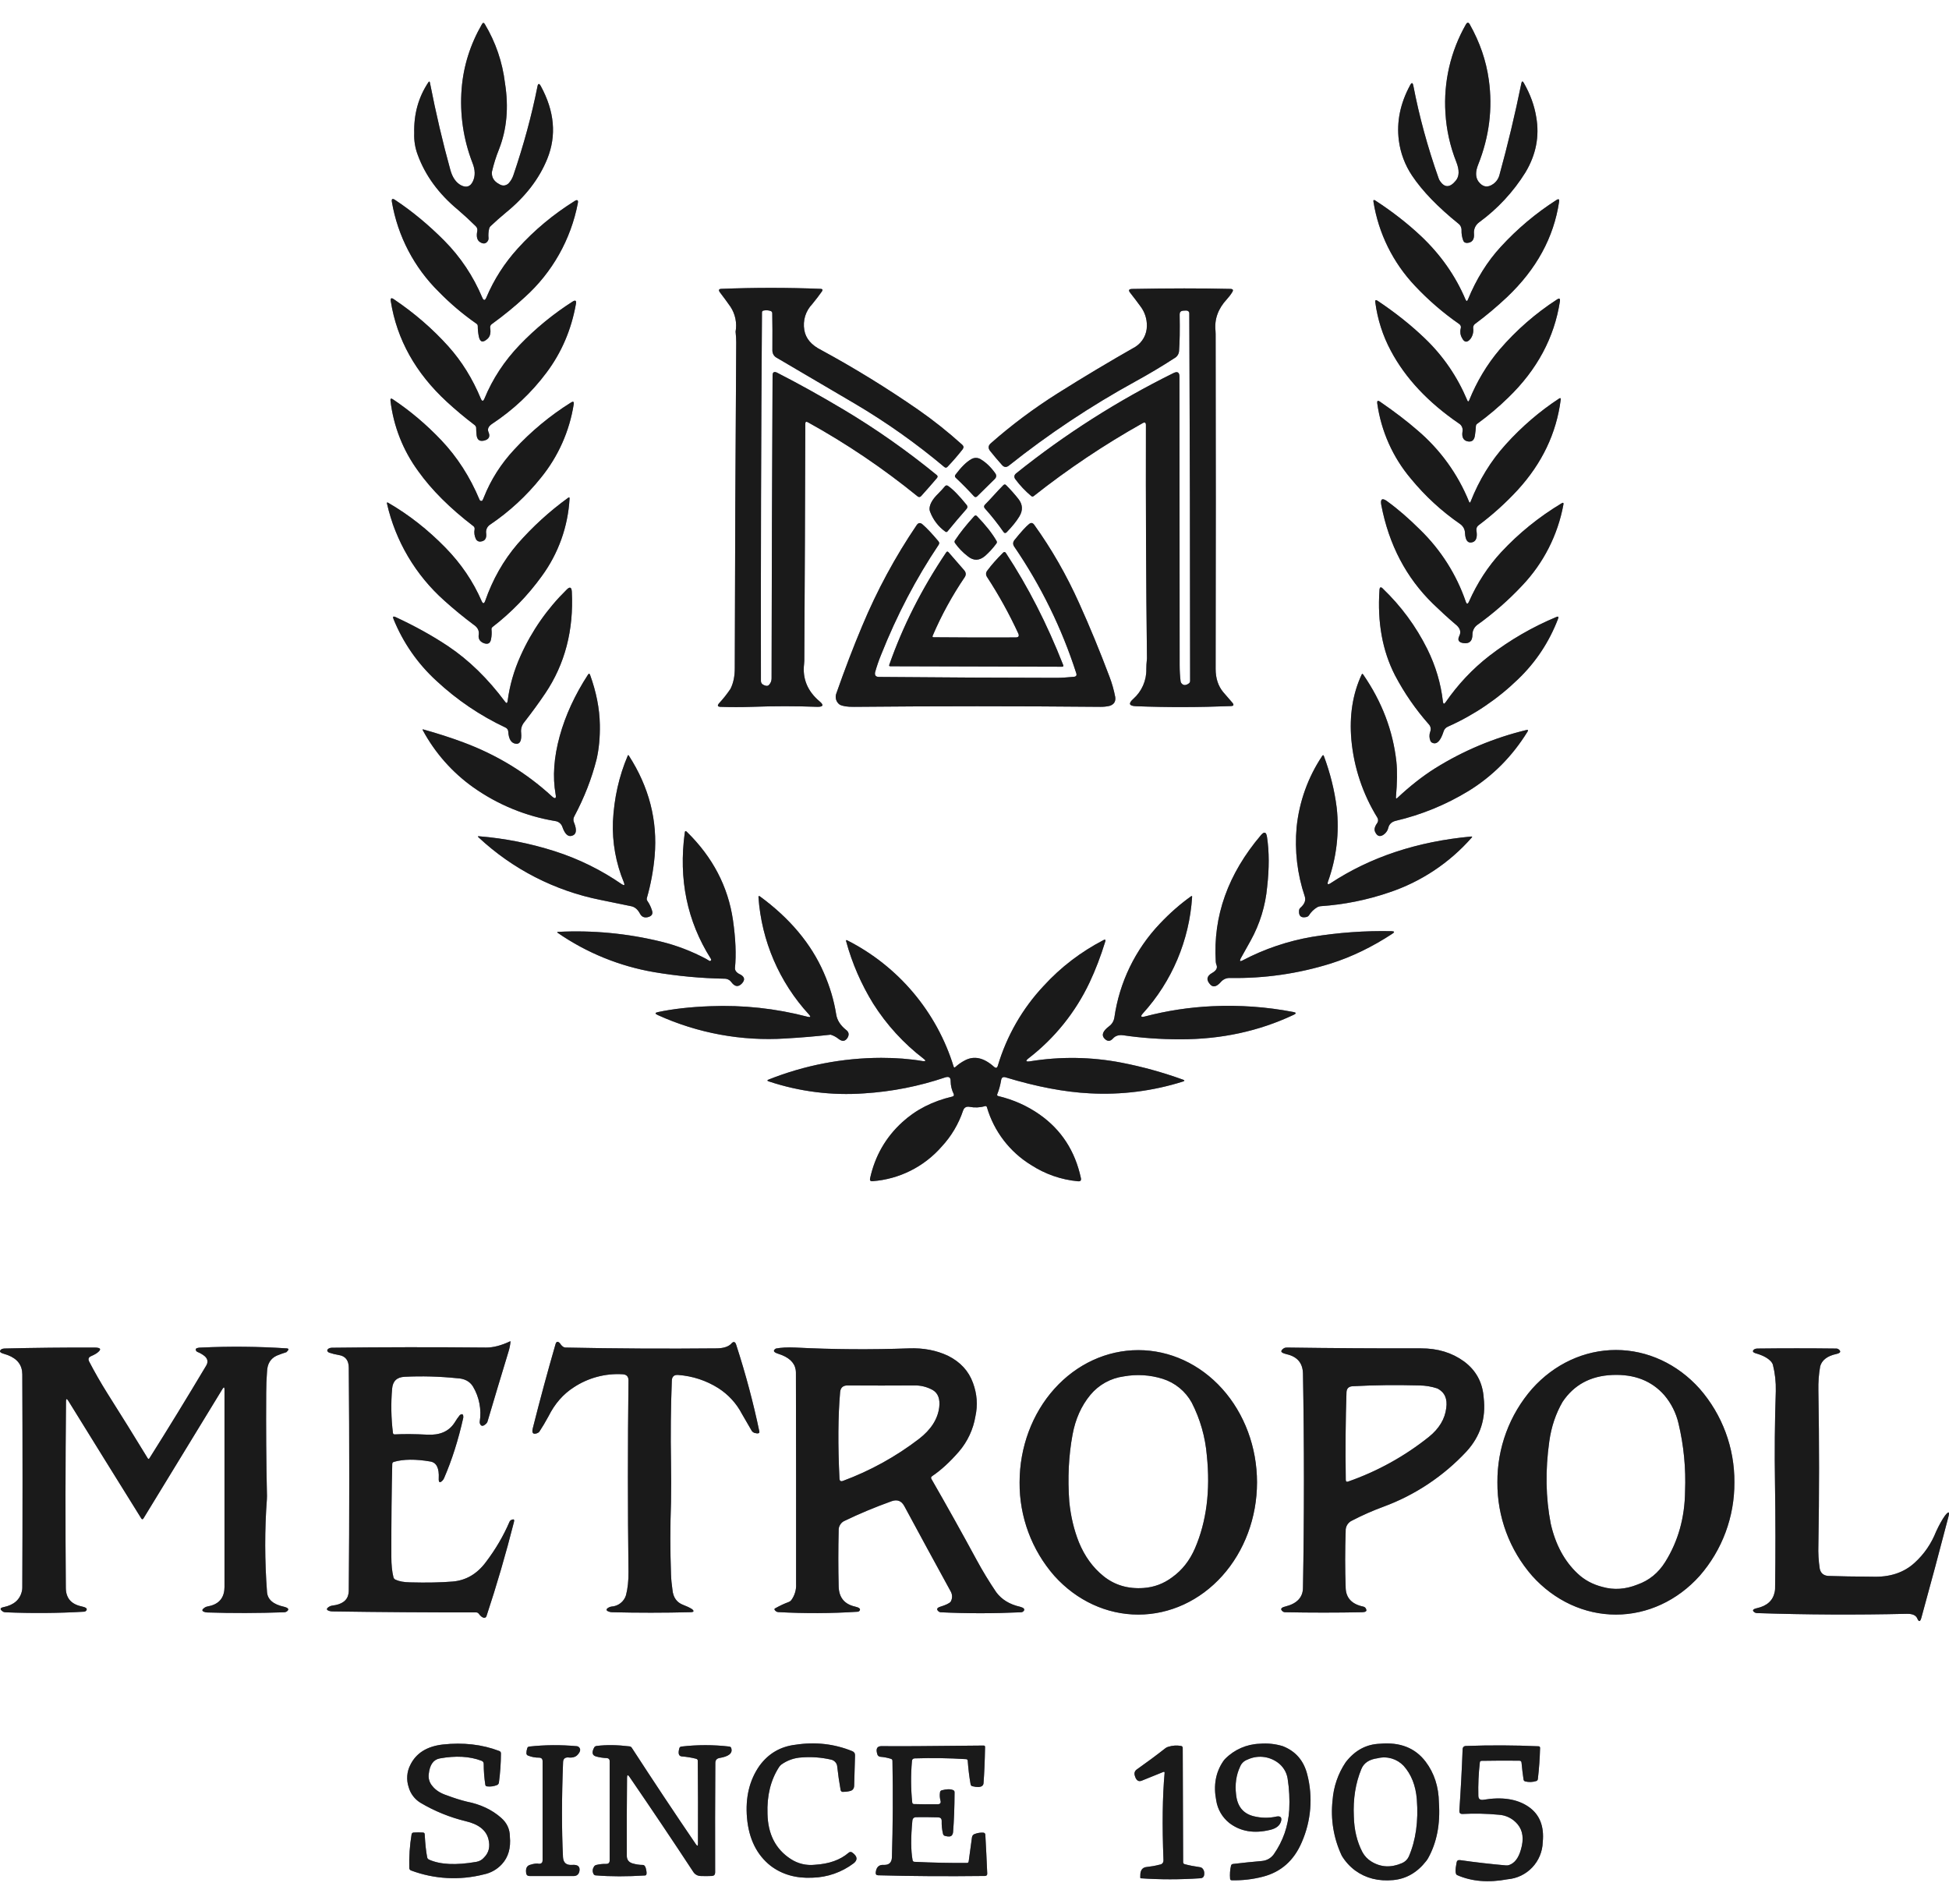 <?xml version="1.0" encoding="UTF-8"?> <svg xmlns="http://www.w3.org/2000/svg" width="43" height="42" viewBox="0 0 43 42" fill="none"> <g clip-path="url(#clip0_1368_677)"> <path d="M10.697 0.533C10.937 0.935 11.085 1.369 11.141 1.833C11.226 2.368 11.181 2.853 11.011 3.289C10.945 3.452 10.892 3.62 10.853 3.791C10.843 3.911 10.897 4.001 11.013 4.061C11.083 4.106 11.151 4.103 11.216 4.05C11.266 3.998 11.303 3.935 11.326 3.867C11.554 3.197 11.731 2.544 11.857 1.911C11.871 1.837 11.895 1.833 11.932 1.9C12.234 2.454 12.282 2.988 12.075 3.502C11.897 3.944 11.59 4.342 11.155 4.695C11.035 4.795 10.926 4.891 10.83 4.983C10.812 4.998 10.799 5.018 10.793 5.04C10.776 5.109 10.771 5.18 10.778 5.251C10.78 5.274 10.774 5.298 10.761 5.317C10.721 5.377 10.666 5.387 10.596 5.344C10.526 5.304 10.505 5.221 10.53 5.097C10.534 5.077 10.533 5.055 10.526 5.036C10.519 5.016 10.507 4.998 10.491 4.985C10.367 4.863 10.24 4.745 10.108 4.632C9.679 4.277 9.382 3.871 9.215 3.413C9.158 3.261 9.132 3.099 9.139 2.937C9.128 2.517 9.232 2.144 9.451 1.816C9.468 1.791 9.479 1.793 9.485 1.822C9.62 2.512 9.771 3.154 9.937 3.752C9.983 3.916 10.061 4.028 10.171 4.087C10.289 4.147 10.377 4.119 10.433 4.001C10.489 3.883 10.486 3.746 10.423 3.591C10.222 3.071 10.141 2.513 10.185 1.958C10.225 1.456 10.375 0.981 10.634 0.532C10.655 0.496 10.676 0.497 10.697 0.533ZM32.427 0.538C32.649 0.932 32.789 1.34 32.847 1.762C32.935 2.394 32.857 3.017 32.612 3.632C32.55 3.786 32.552 3.909 32.616 4.001C32.71 4.129 32.82 4.148 32.946 4.058C33.012 4.011 33.06 3.942 33.081 3.863C33.263 3.203 33.424 2.529 33.565 1.839C33.575 1.787 33.595 1.784 33.62 1.831C33.763 2.081 33.853 2.331 33.893 2.581C33.968 3.006 33.889 3.414 33.654 3.805C33.387 4.234 33.04 4.607 32.632 4.905C32.593 4.934 32.562 4.972 32.542 5.016C32.523 5.06 32.515 5.109 32.52 5.157C32.53 5.284 32.48 5.352 32.37 5.359C32.324 5.361 32.294 5.342 32.28 5.299C32.255 5.229 32.243 5.156 32.245 5.082C32.247 5.054 32.241 5.025 32.229 4.999C32.218 4.974 32.2 4.951 32.177 4.934C31.723 4.568 31.382 4.215 31.155 3.876C30.998 3.643 30.898 3.376 30.862 3.097C30.81 2.687 30.893 2.281 31.11 1.881C31.144 1.815 31.168 1.818 31.182 1.891C31.312 2.569 31.498 3.249 31.739 3.931C31.746 3.953 31.757 3.974 31.77 3.994C31.874 4.146 31.99 4.143 32.12 3.983C32.198 3.888 32.2 3.751 32.13 3.573C31.993 3.228 31.912 2.864 31.89 2.493C31.846 1.811 32.003 1.131 32.342 0.538C32.371 0.488 32.399 0.488 32.427 0.538Z" fill="#6E708C"></path> <path d="M10.697 0.533C10.937 0.935 11.085 1.369 11.141 1.833C11.226 2.368 11.181 2.853 11.011 3.289C10.945 3.452 10.892 3.62 10.853 3.791C10.843 3.911 10.897 4.001 11.013 4.061C11.083 4.106 11.151 4.103 11.216 4.05C11.266 3.998 11.303 3.935 11.326 3.867C11.554 3.197 11.731 2.544 11.857 1.911C11.871 1.837 11.895 1.833 11.932 1.9C12.234 2.454 12.282 2.988 12.075 3.502C11.897 3.944 11.59 4.342 11.155 4.695C11.035 4.795 10.926 4.891 10.83 4.983C10.812 4.998 10.799 5.018 10.793 5.04C10.776 5.109 10.771 5.18 10.778 5.251C10.78 5.274 10.774 5.298 10.761 5.317C10.721 5.377 10.666 5.387 10.596 5.344C10.526 5.304 10.505 5.221 10.53 5.097C10.534 5.077 10.533 5.055 10.526 5.036C10.519 5.016 10.507 4.998 10.491 4.985C10.367 4.863 10.24 4.745 10.108 4.632C9.679 4.277 9.382 3.871 9.215 3.413C9.158 3.261 9.132 3.099 9.139 2.937C9.128 2.517 9.232 2.144 9.451 1.816C9.468 1.791 9.479 1.793 9.485 1.822C9.62 2.512 9.771 3.154 9.937 3.752C9.983 3.916 10.061 4.028 10.171 4.087C10.289 4.147 10.377 4.119 10.433 4.001C10.489 3.883 10.486 3.746 10.423 3.591C10.222 3.071 10.141 2.513 10.185 1.958C10.225 1.456 10.375 0.981 10.634 0.532C10.655 0.496 10.676 0.497 10.697 0.533ZM32.427 0.538C32.649 0.932 32.789 1.34 32.847 1.762C32.935 2.394 32.857 3.017 32.612 3.632C32.55 3.786 32.552 3.909 32.616 4.001C32.71 4.129 32.82 4.148 32.946 4.058C33.012 4.011 33.06 3.942 33.081 3.863C33.263 3.203 33.424 2.529 33.565 1.839C33.575 1.787 33.595 1.784 33.62 1.831C33.763 2.081 33.853 2.331 33.893 2.581C33.968 3.006 33.889 3.414 33.654 3.805C33.387 4.234 33.04 4.607 32.632 4.905C32.593 4.934 32.562 4.972 32.542 5.016C32.523 5.06 32.515 5.109 32.52 5.157C32.53 5.284 32.48 5.352 32.37 5.359C32.324 5.361 32.294 5.342 32.28 5.299C32.255 5.229 32.243 5.156 32.245 5.082C32.247 5.054 32.241 5.025 32.229 4.999C32.218 4.974 32.2 4.951 32.177 4.934C31.723 4.568 31.382 4.215 31.155 3.876C30.998 3.643 30.898 3.376 30.862 3.097C30.81 2.687 30.893 2.281 31.11 1.881C31.144 1.815 31.168 1.818 31.182 1.891C31.312 2.569 31.498 3.249 31.739 3.931C31.746 3.953 31.757 3.974 31.77 3.994C31.874 4.146 31.99 4.143 32.12 3.983C32.198 3.888 32.2 3.751 32.13 3.573C31.993 3.228 31.912 2.864 31.89 2.493C31.846 1.811 32.003 1.131 32.342 0.538C32.371 0.488 32.399 0.488 32.427 0.538Z" fill="#1A1A1A" style="mix-blend-mode:color"></path> <path d="M8.716 4.41C9.096 4.662 9.457 4.962 9.802 5.309C10.159 5.669 10.439 6.088 10.64 6.564C10.67 6.634 10.7 6.634 10.73 6.564C10.898 6.166 11.13 5.804 11.426 5.478C11.791 5.076 12.209 4.728 12.679 4.434C12.737 4.398 12.761 4.414 12.749 4.48C12.596 5.281 12.185 6.01 11.579 6.555C11.359 6.758 11.119 6.955 10.854 7.147C10.839 7.156 10.827 7.17 10.82 7.186C10.813 7.202 10.811 7.22 10.815 7.237C10.832 7.343 10.813 7.421 10.758 7.472C10.655 7.567 10.59 7.551 10.564 7.422C10.549 7.348 10.541 7.272 10.541 7.196C10.541 7.185 10.539 7.174 10.534 7.164C10.528 7.154 10.521 7.146 10.511 7.14C10.214 6.933 9.937 6.699 9.684 6.44C9.138 5.904 8.775 5.209 8.646 4.454C8.635 4.386 8.658 4.372 8.716 4.41ZM30.344 4.424C30.716 4.666 31.05 4.926 31.344 5.202C31.78 5.612 32.11 6.08 32.334 6.609C32.352 6.649 32.369 6.649 32.386 6.609C32.57 6.159 32.812 5.769 33.113 5.443C33.475 5.048 33.887 4.702 34.338 4.413C34.386 4.381 34.406 4.393 34.398 4.449C34.281 5.237 33.898 5.939 33.248 6.555C33.026 6.764 32.792 6.961 32.547 7.143C32.531 7.153 32.519 7.168 32.511 7.185C32.503 7.202 32.5 7.221 32.502 7.24C32.513 7.322 32.493 7.405 32.445 7.472C32.371 7.564 32.307 7.559 32.255 7.454C32.219 7.392 32.209 7.318 32.227 7.248C32.24 7.206 32.227 7.171 32.191 7.146C31.838 6.901 31.512 6.619 31.218 6.306C30.733 5.794 30.413 5.147 30.302 4.45C30.296 4.411 30.31 4.402 30.344 4.424ZM18.105 6.372C18.146 6.373 18.156 6.392 18.135 6.427C18.067 6.523 17.996 6.616 17.921 6.707C17.849 6.782 17.795 6.873 17.764 6.972C17.734 7.072 17.727 7.177 17.745 7.28C17.775 7.465 17.9 7.614 18.124 7.725C18.86 8.125 19.571 8.563 20.257 9.038C20.591 9.27 20.914 9.527 21.227 9.809C21.263 9.841 21.266 9.875 21.237 9.913C21.132 10.047 21.021 10.175 20.904 10.298C20.882 10.321 20.859 10.322 20.834 10.302C20.215 9.782 19.555 9.315 18.859 8.904L17.136 7.892C17.106 7.876 17.081 7.852 17.064 7.822C17.048 7.793 17.04 7.759 17.041 7.725C17.044 7.41 17.042 7.138 17.038 6.911C17.038 6.9 17.035 6.889 17.029 6.88C17.023 6.871 17.014 6.864 17.004 6.861C16.953 6.843 16.899 6.84 16.846 6.851C16.823 6.856 16.811 6.869 16.811 6.893C16.791 9.638 16.784 12.347 16.788 15.021C16.788 15.059 16.805 15.087 16.839 15.106C16.896 15.137 16.939 15.139 16.966 15.109C17.003 15.071 17.023 15.02 17.023 14.967C17.026 12.673 17.033 10.445 17.045 8.281C17.045 8.21 17.079 8.19 17.144 8.221C17.621 8.465 18.111 8.737 18.615 9.038C19.325 9.462 20.008 9.941 20.665 10.478C20.69 10.498 20.692 10.521 20.671 10.546C20.569 10.666 20.454 10.799 20.324 10.942C20.299 10.97 20.271 10.972 20.242 10.948C19.486 10.333 18.677 9.786 17.824 9.315C17.786 9.294 17.767 9.305 17.767 9.347C17.763 11.064 17.755 12.808 17.745 14.579C17.745 14.602 17.743 14.626 17.74 14.649C17.702 14.974 17.817 15.249 18.083 15.473C18.179 15.553 18.163 15.593 18.038 15.593C17.555 15.575 17.073 15.575 16.59 15.593C16.355 15.601 16.121 15.601 15.886 15.593C15.835 15.588 15.825 15.565 15.856 15.524C15.951 15.422 16.038 15.313 16.116 15.197C16.181 15.068 16.212 14.915 16.211 14.739C16.216 12.341 16.226 9.945 16.243 7.552C16.243 7.49 16.239 7.412 16.229 7.316C16.263 7.126 16.223 6.93 16.117 6.768C16.04 6.658 15.96 6.549 15.878 6.442C15.849 6.397 15.862 6.373 15.916 6.372C16.645 6.343 17.376 6.343 18.105 6.372ZM27.145 6.373C27.203 6.374 27.217 6.399 27.185 6.447C27.154 6.499 27.115 6.549 27.069 6.6C26.874 6.81 26.79 7.042 26.817 7.298C26.819 7.322 26.82 7.345 26.82 7.369C26.825 9.82 26.825 12.283 26.82 14.757C26.82 14.962 26.875 15.133 26.987 15.268L27.195 15.508C27.227 15.552 27.215 15.574 27.162 15.576C26.435 15.605 25.735 15.606 25.061 15.579C24.909 15.573 24.89 15.52 25.002 15.419C25.095 15.337 25.169 15.236 25.219 15.122C25.269 15.008 25.294 14.885 25.291 14.761C25.29 14.701 25.295 14.622 25.305 14.525C25.285 12.856 25.278 11.14 25.282 9.377C25.282 9.322 25.258 9.307 25.209 9.335C24.367 9.807 23.564 10.345 22.807 10.943C22.788 10.958 22.77 10.957 22.751 10.942C22.621 10.833 22.505 10.71 22.403 10.574C22.366 10.524 22.373 10.479 22.422 10.44C23.495 9.58 24.658 8.839 25.89 8.23C25.978 8.187 26.022 8.213 26.022 8.31L26.026 14.669C26.026 14.799 26.033 14.915 26.046 15.02C26.047 15.043 26.057 15.066 26.074 15.082C26.114 15.124 26.166 15.122 26.228 15.077C26.237 15.071 26.244 15.062 26.25 15.052C26.255 15.042 26.257 15.031 26.257 15.02C26.257 12.315 26.251 9.612 26.239 6.912C26.239 6.901 26.237 6.89 26.231 6.881C26.225 6.871 26.217 6.864 26.207 6.859C26.188 6.849 26.152 6.848 26.099 6.854C26.049 6.86 26.026 6.887 26.026 6.936C26.032 7.282 26.028 7.551 26.013 7.742C26.011 7.775 26.001 7.806 25.983 7.834C25.966 7.862 25.942 7.884 25.913 7.9C25.629 8.084 25.34 8.256 25.048 8.416C24.068 8.954 23.135 9.574 22.26 10.27C22.204 10.315 22.153 10.311 22.106 10.257C22.016 10.156 21.928 10.053 21.844 9.947C21.796 9.885 21.802 9.829 21.861 9.778C22.316 9.377 22.81 9.008 23.341 8.673C23.913 8.313 24.483 7.973 25.051 7.65C25.128 7.601 25.191 7.533 25.235 7.453C25.279 7.372 25.303 7.282 25.303 7.191C25.306 7.036 25.257 6.884 25.163 6.76C25.09 6.66 25.016 6.561 24.939 6.464C24.889 6.405 24.903 6.375 24.98 6.374C25.789 6.359 26.51 6.358 27.144 6.373H27.145Z" fill="#6E708C"></path> <path d="M8.716 4.41C9.096 4.662 9.457 4.962 9.802 5.309C10.159 5.669 10.439 6.088 10.64 6.564C10.67 6.634 10.7 6.634 10.73 6.564C10.898 6.166 11.13 5.804 11.426 5.478C11.791 5.076 12.209 4.728 12.679 4.434C12.737 4.398 12.761 4.414 12.749 4.48C12.596 5.281 12.185 6.01 11.579 6.555C11.359 6.758 11.119 6.955 10.854 7.147C10.839 7.156 10.827 7.17 10.82 7.186C10.813 7.202 10.811 7.22 10.815 7.237C10.832 7.343 10.813 7.421 10.758 7.472C10.655 7.567 10.59 7.551 10.564 7.422C10.549 7.348 10.541 7.272 10.541 7.196C10.541 7.185 10.539 7.174 10.534 7.164C10.528 7.154 10.521 7.146 10.511 7.14C10.214 6.933 9.937 6.699 9.684 6.44C9.138 5.904 8.775 5.209 8.646 4.454C8.635 4.386 8.658 4.372 8.716 4.41ZM30.344 4.424C30.716 4.666 31.05 4.926 31.344 5.202C31.78 5.612 32.11 6.08 32.334 6.609C32.352 6.649 32.369 6.649 32.386 6.609C32.57 6.159 32.812 5.769 33.113 5.443C33.475 5.048 33.887 4.702 34.338 4.413C34.386 4.381 34.406 4.393 34.398 4.449C34.281 5.237 33.898 5.939 33.248 6.555C33.026 6.764 32.792 6.961 32.547 7.143C32.531 7.153 32.519 7.168 32.511 7.185C32.503 7.202 32.5 7.221 32.502 7.24C32.513 7.322 32.493 7.405 32.445 7.472C32.371 7.564 32.307 7.559 32.255 7.454C32.219 7.392 32.209 7.318 32.227 7.248C32.24 7.206 32.227 7.171 32.191 7.146C31.838 6.901 31.512 6.619 31.218 6.306C30.733 5.794 30.413 5.147 30.302 4.45C30.296 4.411 30.31 4.402 30.344 4.424ZM18.105 6.372C18.146 6.373 18.156 6.392 18.135 6.427C18.067 6.523 17.996 6.616 17.921 6.707C17.849 6.782 17.795 6.873 17.764 6.972C17.734 7.072 17.727 7.177 17.745 7.28C17.775 7.465 17.9 7.614 18.124 7.725C18.86 8.125 19.571 8.563 20.257 9.038C20.591 9.27 20.914 9.527 21.227 9.809C21.263 9.841 21.266 9.875 21.237 9.913C21.132 10.047 21.021 10.175 20.904 10.298C20.882 10.321 20.859 10.322 20.834 10.302C20.215 9.782 19.555 9.315 18.859 8.904L17.136 7.892C17.106 7.876 17.081 7.852 17.064 7.822C17.048 7.793 17.04 7.759 17.041 7.725C17.044 7.41 17.042 7.138 17.038 6.911C17.038 6.9 17.035 6.889 17.029 6.88C17.023 6.871 17.014 6.864 17.004 6.861C16.953 6.843 16.899 6.84 16.846 6.851C16.823 6.856 16.811 6.869 16.811 6.893C16.791 9.638 16.784 12.347 16.788 15.021C16.788 15.059 16.805 15.087 16.839 15.106C16.896 15.137 16.939 15.139 16.966 15.109C17.003 15.071 17.023 15.02 17.023 14.967C17.026 12.673 17.033 10.445 17.045 8.281C17.045 8.21 17.079 8.19 17.144 8.221C17.621 8.465 18.111 8.737 18.615 9.038C19.325 9.462 20.008 9.941 20.665 10.478C20.69 10.498 20.692 10.521 20.671 10.546C20.569 10.666 20.454 10.799 20.324 10.942C20.299 10.97 20.271 10.972 20.242 10.948C19.486 10.333 18.677 9.786 17.824 9.315C17.786 9.294 17.767 9.305 17.767 9.347C17.763 11.064 17.755 12.808 17.745 14.579C17.745 14.602 17.743 14.626 17.74 14.649C17.702 14.974 17.817 15.249 18.083 15.473C18.179 15.553 18.163 15.593 18.038 15.593C17.555 15.575 17.073 15.575 16.59 15.593C16.355 15.601 16.121 15.601 15.886 15.593C15.835 15.588 15.825 15.565 15.856 15.524C15.951 15.422 16.038 15.313 16.116 15.197C16.181 15.068 16.212 14.915 16.211 14.739C16.216 12.341 16.226 9.945 16.243 7.552C16.243 7.49 16.239 7.412 16.229 7.316C16.263 7.126 16.223 6.93 16.117 6.768C16.04 6.658 15.96 6.549 15.878 6.442C15.849 6.397 15.862 6.373 15.916 6.372C16.645 6.343 17.376 6.343 18.105 6.372ZM27.145 6.373C27.203 6.374 27.217 6.399 27.185 6.447C27.154 6.499 27.115 6.549 27.069 6.6C26.874 6.81 26.79 7.042 26.817 7.298C26.819 7.322 26.82 7.345 26.82 7.369C26.825 9.82 26.825 12.283 26.82 14.757C26.82 14.962 26.875 15.133 26.987 15.268L27.195 15.508C27.227 15.552 27.215 15.574 27.162 15.576C26.435 15.605 25.735 15.606 25.061 15.579C24.909 15.573 24.89 15.52 25.002 15.419C25.095 15.337 25.169 15.236 25.219 15.122C25.269 15.008 25.294 14.885 25.291 14.761C25.29 14.701 25.295 14.622 25.305 14.525C25.285 12.856 25.278 11.14 25.282 9.377C25.282 9.322 25.258 9.307 25.209 9.335C24.367 9.807 23.564 10.345 22.807 10.943C22.788 10.958 22.77 10.957 22.751 10.942C22.621 10.833 22.505 10.71 22.403 10.574C22.366 10.524 22.373 10.479 22.422 10.44C23.495 9.58 24.658 8.839 25.89 8.23C25.978 8.187 26.022 8.213 26.022 8.31L26.026 14.669C26.026 14.799 26.033 14.915 26.046 15.02C26.047 15.043 26.057 15.066 26.074 15.082C26.114 15.124 26.166 15.122 26.228 15.077C26.237 15.071 26.244 15.062 26.25 15.052C26.255 15.042 26.257 15.031 26.257 15.02C26.257 12.315 26.251 9.612 26.239 6.912C26.239 6.901 26.237 6.89 26.231 6.881C26.225 6.871 26.217 6.864 26.207 6.859C26.188 6.849 26.152 6.848 26.099 6.854C26.049 6.86 26.026 6.887 26.026 6.936C26.032 7.282 26.028 7.551 26.013 7.742C26.011 7.775 26.001 7.806 25.983 7.834C25.966 7.862 25.942 7.884 25.913 7.9C25.629 8.084 25.34 8.256 25.048 8.416C24.068 8.954 23.135 9.574 22.26 10.27C22.204 10.315 22.153 10.311 22.106 10.257C22.016 10.156 21.928 10.053 21.844 9.947C21.796 9.885 21.802 9.829 21.861 9.778C22.316 9.377 22.81 9.008 23.341 8.673C23.913 8.313 24.483 7.973 25.051 7.65C25.128 7.601 25.191 7.533 25.235 7.453C25.279 7.372 25.303 7.282 25.303 7.191C25.306 7.036 25.257 6.884 25.163 6.76C25.09 6.66 25.016 6.561 24.939 6.464C24.889 6.405 24.903 6.375 24.98 6.374C25.789 6.359 26.51 6.358 27.144 6.373H27.145Z" fill="#1A1A1A" style="mix-blend-mode:color"></path> <path d="M8.692 6.603C9.146 6.909 9.545 7.255 9.892 7.641C10.188 7.971 10.426 8.355 10.608 8.794C10.635 8.857 10.661 8.857 10.688 8.794C10.868 8.357 11.128 7.961 11.47 7.605C11.818 7.244 12.207 6.925 12.63 6.655C12.695 6.613 12.721 6.63 12.706 6.706C12.606 7.271 12.39 7.776 12.057 8.22C11.726 8.663 11.319 9.046 10.857 9.35C10.777 9.404 10.75 9.463 10.776 9.528C10.821 9.63 10.788 9.694 10.678 9.72C10.578 9.743 10.524 9.7 10.514 9.59C10.509 9.537 10.506 9.483 10.505 9.429C10.499 9.406 10.486 9.387 10.467 9.373C10.257 9.213 10.054 9.044 9.86 8.865C9.169 8.229 8.756 7.489 8.622 6.646C8.611 6.576 8.634 6.562 8.692 6.603ZM34.416 6.646C34.293 7.446 33.913 8.156 33.276 8.771C33.062 8.98 32.834 9.172 32.592 9.348C32.583 9.354 32.575 9.362 32.57 9.372C32.565 9.381 32.562 9.392 32.562 9.403C32.56 9.453 32.553 9.523 32.54 9.613C32.523 9.719 32.465 9.759 32.364 9.733C32.281 9.707 32.248 9.636 32.267 9.518C32.273 9.485 32.27 9.451 32.256 9.42C32.243 9.389 32.221 9.363 32.192 9.345C31.51 8.879 31.008 8.344 30.686 7.739C30.508 7.407 30.392 7.045 30.343 6.671C30.334 6.619 30.353 6.608 30.396 6.637C30.785 6.897 31.134 7.174 31.443 7.472C31.843 7.856 32.153 8.31 32.373 8.833C32.386 8.864 32.399 8.864 32.413 8.833C32.582 8.416 32.806 8.042 33.085 7.712C33.452 7.285 33.878 6.913 34.351 6.607C34.403 6.571 34.424 6.584 34.416 6.646Z" fill="#6E708C"></path> <path d="M8.692 6.603C9.146 6.909 9.545 7.255 9.892 7.641C10.188 7.971 10.426 8.355 10.608 8.794C10.635 8.857 10.661 8.857 10.688 8.794C10.868 8.357 11.128 7.961 11.47 7.605C11.818 7.244 12.207 6.925 12.63 6.655C12.695 6.613 12.721 6.63 12.706 6.706C12.606 7.271 12.39 7.776 12.057 8.22C11.726 8.663 11.319 9.046 10.857 9.35C10.777 9.404 10.75 9.463 10.776 9.528C10.821 9.63 10.788 9.694 10.678 9.72C10.578 9.743 10.524 9.7 10.514 9.59C10.509 9.537 10.506 9.483 10.505 9.429C10.499 9.406 10.486 9.387 10.467 9.373C10.257 9.213 10.054 9.044 9.86 8.865C9.169 8.229 8.756 7.489 8.622 6.646C8.611 6.576 8.634 6.562 8.692 6.603ZM34.416 6.646C34.293 7.446 33.913 8.156 33.276 8.771C33.062 8.98 32.834 9.172 32.592 9.348C32.583 9.354 32.575 9.362 32.57 9.372C32.565 9.381 32.562 9.392 32.562 9.403C32.56 9.453 32.553 9.523 32.54 9.613C32.523 9.719 32.465 9.759 32.364 9.733C32.281 9.707 32.248 9.636 32.267 9.518C32.273 9.485 32.27 9.451 32.256 9.42C32.243 9.389 32.221 9.363 32.192 9.345C31.51 8.879 31.008 8.344 30.686 7.739C30.508 7.407 30.392 7.045 30.343 6.671C30.334 6.619 30.353 6.608 30.396 6.637C30.785 6.897 31.134 7.174 31.443 7.472C31.843 7.856 32.153 8.31 32.373 8.833C32.386 8.864 32.399 8.864 32.413 8.833C32.582 8.416 32.806 8.042 33.085 7.712C33.452 7.285 33.878 6.913 34.351 6.607C34.403 6.571 34.424 6.584 34.416 6.646Z" fill="#1A1A1A" style="mix-blend-mode:color"></path> <path d="M34.433 8.82C34.338 9.559 34.021 10.222 33.483 10.81C33.223 11.092 32.937 11.35 32.626 11.584C32.606 11.597 32.591 11.615 32.582 11.636C32.573 11.658 32.57 11.681 32.574 11.704C32.598 11.851 32.569 11.938 32.486 11.962C32.386 11.991 32.332 11.925 32.322 11.765C32.322 11.724 32.312 11.683 32.293 11.647C32.273 11.611 32.245 11.58 32.211 11.557C31.805 11.277 31.441 10.941 31.128 10.56C30.729 10.088 30.472 9.512 30.386 8.9C30.378 8.84 30.398 8.827 30.449 8.863C30.772 9.085 31.046 9.295 31.272 9.492C31.773 9.917 32.164 10.457 32.411 11.067C32.422 11.095 32.434 11.095 32.445 11.067C32.634 10.588 32.892 10.167 33.221 9.804C33.573 9.414 33.964 9.078 34.392 8.796C34.425 8.773 34.439 8.781 34.433 8.82ZM8.669 8.81C9.049 9.063 9.406 9.364 9.739 9.715C10.089 10.085 10.369 10.52 10.579 11.022C10.591 11.05 10.611 11.057 10.639 11.046C10.654 11.022 10.666 10.996 10.676 10.969C10.83 10.582 11.053 10.232 11.344 9.919C11.714 9.518 12.136 9.168 12.598 8.879C12.646 8.848 12.666 8.86 12.658 8.916C12.565 9.511 12.315 10.071 11.935 10.538C11.616 10.937 11.238 11.286 10.815 11.572C10.783 11.592 10.757 11.621 10.741 11.656C10.726 11.69 10.72 11.729 10.726 11.766C10.739 11.875 10.7 11.935 10.608 11.946C10.586 11.95 10.563 11.947 10.544 11.936C10.524 11.926 10.508 11.909 10.499 11.889C10.467 11.823 10.457 11.748 10.471 11.676C10.473 11.663 10.472 11.649 10.467 11.637C10.462 11.624 10.454 11.614 10.443 11.606C9.928 11.212 9.523 10.808 9.229 10.396C8.893 9.939 8.682 9.404 8.615 8.841C8.609 8.791 8.627 8.781 8.669 8.809V8.81ZM21.638 10.133C21.748 10.197 21.855 10.298 21.955 10.436C21.99 10.484 21.986 10.528 21.945 10.569L21.56 10.948C21.535 10.972 21.511 10.972 21.488 10.947C21.36 10.807 21.226 10.671 21.088 10.541C21.064 10.52 21.062 10.496 21.081 10.471C21.207 10.304 21.321 10.191 21.425 10.132C21.457 10.112 21.494 10.101 21.531 10.101C21.569 10.101 21.606 10.112 21.638 10.132V10.133ZM22.197 10.702C22.294 10.799 22.384 10.9 22.467 11.005C22.564 11.127 22.572 11.257 22.49 11.392C22.425 11.501 22.33 11.617 22.209 11.742C22.183 11.766 22.16 11.764 22.14 11.735C22.014 11.554 21.877 11.381 21.73 11.217C21.706 11.191 21.705 11.164 21.727 11.137C21.792 11.071 21.858 11.001 21.927 10.925C21.982 10.863 22.053 10.788 22.139 10.7C22.159 10.683 22.179 10.683 22.197 10.702ZM20.914 10.718C21.021 10.791 21.158 10.93 21.326 11.138C21.35 11.168 21.35 11.198 21.324 11.228C21.19 11.38 21.05 11.544 20.907 11.72C20.892 11.74 20.875 11.741 20.855 11.727C20.701 11.616 20.583 11.461 20.518 11.283C20.51 11.261 20.506 11.237 20.508 11.214C20.515 11.116 20.578 11.008 20.699 10.89C20.753 10.836 20.805 10.779 20.855 10.72C20.875 10.705 20.895 10.705 20.914 10.718Z" fill="#6E708C"></path> <path d="M34.433 8.82C34.338 9.559 34.021 10.222 33.483 10.81C33.223 11.092 32.937 11.35 32.626 11.584C32.606 11.597 32.591 11.615 32.582 11.636C32.573 11.658 32.57 11.681 32.574 11.704C32.598 11.851 32.569 11.938 32.486 11.962C32.386 11.991 32.332 11.925 32.322 11.765C32.322 11.724 32.312 11.683 32.293 11.647C32.273 11.611 32.245 11.58 32.211 11.557C31.805 11.277 31.441 10.941 31.128 10.56C30.729 10.088 30.472 9.512 30.386 8.9C30.378 8.84 30.398 8.827 30.449 8.863C30.772 9.085 31.046 9.295 31.272 9.492C31.773 9.917 32.164 10.457 32.411 11.067C32.422 11.095 32.434 11.095 32.445 11.067C32.634 10.588 32.892 10.167 33.221 9.804C33.573 9.414 33.964 9.078 34.392 8.796C34.425 8.773 34.439 8.781 34.433 8.82ZM8.669 8.81C9.049 9.063 9.406 9.364 9.739 9.715C10.089 10.085 10.369 10.52 10.579 11.022C10.591 11.05 10.611 11.057 10.639 11.046C10.654 11.022 10.666 10.996 10.676 10.969C10.83 10.582 11.053 10.232 11.344 9.919C11.714 9.518 12.136 9.168 12.598 8.879C12.646 8.848 12.666 8.86 12.658 8.916C12.565 9.511 12.315 10.071 11.935 10.538C11.616 10.937 11.238 11.286 10.815 11.572C10.783 11.592 10.757 11.621 10.741 11.656C10.726 11.69 10.72 11.729 10.726 11.766C10.739 11.875 10.7 11.935 10.608 11.946C10.586 11.95 10.563 11.947 10.544 11.936C10.524 11.926 10.508 11.909 10.499 11.889C10.467 11.823 10.457 11.748 10.471 11.676C10.473 11.663 10.472 11.649 10.467 11.637C10.462 11.624 10.454 11.614 10.443 11.606C9.928 11.212 9.523 10.808 9.229 10.396C8.893 9.939 8.682 9.404 8.615 8.841C8.609 8.791 8.627 8.781 8.669 8.809V8.81ZM21.638 10.133C21.748 10.197 21.855 10.298 21.955 10.436C21.99 10.484 21.986 10.528 21.945 10.569L21.56 10.948C21.535 10.972 21.511 10.972 21.488 10.947C21.36 10.807 21.226 10.671 21.088 10.541C21.064 10.52 21.062 10.496 21.081 10.471C21.207 10.304 21.321 10.191 21.425 10.132C21.457 10.112 21.494 10.101 21.531 10.101C21.569 10.101 21.606 10.112 21.638 10.132V10.133ZM22.197 10.702C22.294 10.799 22.384 10.9 22.467 11.005C22.564 11.127 22.572 11.257 22.49 11.392C22.425 11.501 22.33 11.617 22.209 11.742C22.183 11.766 22.16 11.764 22.14 11.735C22.014 11.554 21.877 11.381 21.73 11.217C21.706 11.191 21.705 11.164 21.727 11.137C21.792 11.071 21.858 11.001 21.927 10.925C21.982 10.863 22.053 10.788 22.139 10.7C22.159 10.683 22.179 10.683 22.197 10.702ZM20.914 10.718C21.021 10.791 21.158 10.93 21.326 11.138C21.35 11.168 21.35 11.198 21.324 11.228C21.19 11.38 21.05 11.544 20.907 11.72C20.892 11.74 20.875 11.741 20.855 11.727C20.701 11.616 20.583 11.461 20.518 11.283C20.51 11.261 20.506 11.237 20.508 11.214C20.515 11.116 20.578 11.008 20.699 10.89C20.753 10.836 20.805 10.779 20.855 10.72C20.875 10.705 20.895 10.705 20.914 10.718Z" fill="#1A1A1A" style="mix-blend-mode:color"></path> <path d="M12.566 10.998C12.532 11.616 12.319 12.211 11.953 12.71C11.647 13.134 11.281 13.511 10.867 13.831C10.858 13.838 10.851 13.846 10.847 13.857C10.843 13.867 10.842 13.878 10.844 13.889C10.851 13.959 10.848 14.029 10.834 14.098C10.818 14.196 10.76 14.224 10.661 14.183C10.579 14.145 10.547 14.082 10.563 13.994C10.573 13.909 10.536 13.838 10.451 13.782C10.226 13.614 10.009 13.436 9.801 13.248C9.168 12.684 8.726 11.937 8.538 11.11C8.533 11.084 8.541 11.078 8.564 11.091C9.017 11.353 9.438 11.683 9.828 12.082C10.171 12.433 10.438 12.825 10.626 13.259C10.654 13.322 10.68 13.322 10.704 13.257C10.869 12.783 11.106 12.365 11.416 12.002C11.749 11.621 12.124 11.279 12.534 10.982C12.557 10.965 12.567 10.969 12.566 10.998ZM30.607 11.06C30.846 11.233 31.088 11.444 31.335 11.69C31.788 12.131 32.132 12.672 32.338 13.27C32.358 13.33 32.382 13.332 32.409 13.273C32.593 12.858 32.831 12.493 33.121 12.18C33.508 11.764 33.951 11.405 34.453 11.103C34.487 11.082 34.5 11.091 34.493 11.13C34.37 11.802 34.053 12.424 33.582 12.919C33.283 13.238 32.953 13.527 32.598 13.782C32.563 13.806 32.534 13.839 32.515 13.877C32.495 13.915 32.485 13.957 32.486 14C32.485 14.143 32.419 14.205 32.287 14.187C32.181 14.172 32.151 14.119 32.197 14.027C32.243 13.934 32.211 13.847 32.102 13.764C31.938 13.624 31.776 13.475 31.615 13.319C31.024 12.743 30.643 12.017 30.475 11.141C30.45 11.006 30.495 10.978 30.607 11.059V11.06ZM21.555 11.387C21.744 11.581 21.887 11.762 21.985 11.931C21.991 11.94 21.994 11.951 21.994 11.961C21.993 11.972 21.989 11.983 21.982 11.991C21.909 12.091 21.825 12.183 21.732 12.265C21.604 12.373 21.477 12.375 21.349 12.269C21.242 12.187 21.147 12.089 21.069 11.979C21.063 11.97 21.06 11.96 21.06 11.949C21.06 11.938 21.064 11.928 21.071 11.919C21.178 11.756 21.319 11.579 21.493 11.388C21.513 11.366 21.534 11.365 21.555 11.387Z" fill="#6E708C"></path> <path d="M12.566 10.998C12.532 11.616 12.319 12.211 11.953 12.71C11.647 13.134 11.281 13.511 10.867 13.831C10.858 13.838 10.851 13.846 10.847 13.857C10.843 13.867 10.842 13.878 10.844 13.889C10.851 13.959 10.848 14.029 10.834 14.098C10.818 14.196 10.76 14.224 10.661 14.183C10.579 14.145 10.547 14.082 10.563 13.994C10.573 13.909 10.536 13.838 10.451 13.782C10.226 13.614 10.009 13.436 9.801 13.248C9.168 12.684 8.726 11.937 8.538 11.11C8.533 11.084 8.541 11.078 8.564 11.091C9.017 11.353 9.438 11.683 9.828 12.082C10.171 12.433 10.438 12.825 10.626 13.259C10.654 13.322 10.68 13.322 10.704 13.257C10.869 12.783 11.106 12.365 11.416 12.002C11.749 11.621 12.124 11.279 12.534 10.982C12.557 10.965 12.567 10.969 12.566 10.998ZM30.607 11.06C30.846 11.233 31.088 11.444 31.335 11.69C31.788 12.131 32.132 12.672 32.338 13.27C32.358 13.33 32.382 13.332 32.409 13.273C32.593 12.858 32.831 12.493 33.121 12.18C33.508 11.764 33.951 11.405 34.453 11.103C34.487 11.082 34.5 11.091 34.493 11.13C34.37 11.802 34.053 12.424 33.582 12.919C33.283 13.238 32.953 13.527 32.598 13.782C32.563 13.806 32.534 13.839 32.515 13.877C32.495 13.915 32.485 13.957 32.486 14C32.485 14.143 32.419 14.205 32.287 14.187C32.181 14.172 32.151 14.119 32.197 14.027C32.243 13.934 32.211 13.847 32.102 13.764C31.938 13.624 31.776 13.475 31.615 13.319C31.024 12.743 30.643 12.017 30.475 11.141C30.45 11.006 30.495 10.978 30.607 11.059V11.06ZM21.555 11.387C21.744 11.581 21.887 11.762 21.985 11.931C21.991 11.94 21.994 11.951 21.994 11.961C21.993 11.972 21.989 11.983 21.982 11.991C21.909 12.091 21.825 12.183 21.732 12.265C21.604 12.373 21.477 12.375 21.349 12.269C21.242 12.187 21.147 12.089 21.069 11.979C21.063 11.97 21.06 11.96 21.06 11.949C21.06 11.938 21.064 11.928 21.071 11.919C21.178 11.756 21.319 11.579 21.493 11.388C21.513 11.366 21.534 11.365 21.555 11.387Z" fill="#1A1A1A" style="mix-blend-mode:color"></path> <path d="M20.352 11.567C20.446 11.648 20.564 11.773 20.704 11.94C20.726 11.966 20.727 11.993 20.708 12.02C20.213 12.757 19.788 13.567 19.437 14.45C19.386 14.574 19.343 14.701 19.307 14.83C19.294 14.898 19.322 14.933 19.393 14.933C20.78 14.945 22.083 14.952 23.302 14.953C23.412 14.953 23.544 14.945 23.695 14.93C23.744 14.924 23.761 14.898 23.745 14.851C23.426 13.859 22.965 12.919 22.377 12.059C22.343 12.009 22.345 11.959 22.384 11.911C22.528 11.733 22.634 11.616 22.703 11.561C22.746 11.525 22.783 11.531 22.816 11.575C23.199 12.108 23.531 12.687 23.811 13.311C24.046 13.831 24.268 14.371 24.479 14.931C24.533 15.071 24.575 15.221 24.605 15.376C24.619 15.479 24.575 15.544 24.475 15.573C24.41 15.587 24.343 15.594 24.276 15.593C22.466 15.576 20.656 15.576 18.846 15.593C18.693 15.595 18.587 15.578 18.526 15.544C18.488 15.517 18.459 15.477 18.446 15.432C18.433 15.386 18.435 15.338 18.453 15.294C18.64 14.761 18.829 14.266 19.022 13.809C19.348 13.028 19.75 12.283 20.225 11.583C20.261 11.531 20.303 11.525 20.352 11.567Z" fill="#6E708C"></path> <path d="M20.352 11.567C20.446 11.648 20.564 11.773 20.704 11.94C20.726 11.966 20.727 11.993 20.708 12.02C20.213 12.757 19.788 13.567 19.437 14.45C19.386 14.574 19.343 14.701 19.307 14.83C19.294 14.898 19.322 14.933 19.393 14.933C20.78 14.945 22.083 14.952 23.302 14.953C23.412 14.953 23.544 14.945 23.695 14.93C23.744 14.924 23.761 14.898 23.745 14.851C23.426 13.859 22.965 12.919 22.377 12.059C22.343 12.009 22.345 11.959 22.384 11.911C22.528 11.733 22.634 11.616 22.703 11.561C22.746 11.525 22.783 11.531 22.816 11.575C23.199 12.108 23.531 12.687 23.811 13.311C24.046 13.831 24.268 14.371 24.479 14.931C24.533 15.071 24.575 15.221 24.605 15.376C24.619 15.479 24.575 15.544 24.475 15.573C24.41 15.587 24.343 15.594 24.276 15.593C22.466 15.576 20.656 15.576 18.846 15.593C18.693 15.595 18.587 15.578 18.526 15.544C18.488 15.517 18.459 15.477 18.446 15.432C18.433 15.386 18.435 15.338 18.453 15.294C18.64 14.761 18.829 14.266 19.022 13.809C19.348 13.028 19.75 12.283 20.225 11.583C20.261 11.531 20.303 11.525 20.352 11.567Z" fill="#1A1A1A" style="mix-blend-mode:color"></path> <path d="M20.928 12.184L21.273 12.581C21.314 12.63 21.318 12.681 21.283 12.734C21.007 13.141 20.77 13.573 20.577 14.025C20.568 14.047 20.576 14.058 20.6 14.058C21.175 14.063 21.777 14.065 22.406 14.062C22.473 14.062 22.492 14.032 22.465 13.972C22.266 13.542 22.037 13.127 21.778 12.73C21.763 12.709 21.755 12.684 21.755 12.658C21.756 12.633 21.765 12.608 21.782 12.588C21.872 12.466 21.988 12.334 22.13 12.193C22.154 12.17 22.174 12.172 22.193 12.2C22.68 12.94 23.101 13.764 23.457 14.671C23.467 14.695 23.458 14.708 23.431 14.708L19.644 14.698C19.62 14.698 19.612 14.688 19.62 14.665C19.918 13.814 20.336 12.988 20.875 12.187C20.891 12.163 20.909 12.162 20.928 12.184ZM12.5 13.01C12.571 12.936 12.61 12.95 12.616 13.053C12.659 13.902 12.464 14.649 12.03 15.295C11.889 15.505 11.735 15.715 11.57 15.927C11.542 15.96 11.521 15.998 11.508 16.039C11.496 16.081 11.492 16.124 11.498 16.167C11.512 16.34 11.472 16.42 11.38 16.407C11.278 16.394 11.223 16.304 11.213 16.137C11.212 16.118 11.206 16.101 11.195 16.085C11.184 16.07 11.17 16.058 11.153 16.05C10.595 15.788 10.081 15.44 9.63 15.02C9.216 14.642 8.892 14.176 8.682 13.656C8.66 13.603 8.675 13.589 8.728 13.613C9.153 13.81 9.538 14.023 9.883 14.253C10.343 14.56 10.763 14.97 11.144 15.481C11.172 15.521 11.191 15.516 11.199 15.469C11.243 15.126 11.339 14.789 11.489 14.459C11.732 13.918 12.075 13.427 12.499 13.011L12.5 13.01ZM30.51 12.986C30.914 13.374 31.24 13.817 31.489 14.316C31.674 14.689 31.789 15.077 31.835 15.481C31.843 15.533 31.862 15.537 31.892 15.494C32.166 15.098 32.488 14.756 32.86 14.467C33.312 14.119 33.808 13.832 34.335 13.612C34.379 13.592 34.393 13.605 34.375 13.65C34.179 14.162 33.885 14.607 33.492 14.984C33.041 15.421 32.517 15.775 31.944 16.03C31.921 16.04 31.901 16.054 31.884 16.073C31.868 16.091 31.856 16.113 31.849 16.137C31.782 16.346 31.7 16.429 31.603 16.387C31.592 16.383 31.583 16.376 31.575 16.368C31.567 16.36 31.561 16.35 31.557 16.339C31.532 16.275 31.531 16.204 31.555 16.14C31.565 16.113 31.568 16.084 31.563 16.056C31.558 16.027 31.544 16.001 31.525 15.98C31.233 15.65 30.981 15.286 30.776 14.895C30.5 14.356 30.386 13.73 30.435 13.015C30.439 12.949 30.464 12.94 30.51 12.985V12.986Z" fill="#6E708C"></path> <path d="M20.928 12.184L21.273 12.581C21.314 12.63 21.318 12.681 21.283 12.734C21.007 13.141 20.77 13.573 20.577 14.025C20.568 14.047 20.576 14.058 20.6 14.058C21.175 14.063 21.777 14.065 22.406 14.062C22.473 14.062 22.492 14.032 22.465 13.972C22.266 13.542 22.037 13.127 21.778 12.73C21.763 12.709 21.755 12.684 21.755 12.658C21.756 12.633 21.765 12.608 21.782 12.588C21.872 12.466 21.988 12.334 22.13 12.193C22.154 12.17 22.174 12.172 22.193 12.2C22.68 12.94 23.101 13.764 23.457 14.671C23.467 14.695 23.458 14.708 23.431 14.708L19.644 14.698C19.62 14.698 19.612 14.688 19.62 14.665C19.918 13.814 20.336 12.988 20.875 12.187C20.891 12.163 20.909 12.162 20.928 12.184ZM12.5 13.01C12.571 12.936 12.61 12.95 12.616 13.053C12.659 13.902 12.464 14.649 12.03 15.295C11.889 15.505 11.735 15.715 11.57 15.927C11.542 15.96 11.521 15.998 11.508 16.039C11.496 16.081 11.492 16.124 11.498 16.167C11.512 16.34 11.472 16.42 11.38 16.407C11.278 16.394 11.223 16.304 11.213 16.137C11.212 16.118 11.206 16.101 11.195 16.085C11.184 16.07 11.17 16.058 11.153 16.05C10.595 15.788 10.081 15.44 9.63 15.02C9.216 14.642 8.892 14.176 8.682 13.656C8.66 13.603 8.675 13.589 8.728 13.613C9.153 13.81 9.538 14.023 9.883 14.253C10.343 14.56 10.763 14.97 11.144 15.481C11.172 15.521 11.191 15.516 11.199 15.469C11.243 15.126 11.339 14.789 11.489 14.459C11.732 13.918 12.075 13.427 12.499 13.011L12.5 13.01ZM30.51 12.986C30.914 13.374 31.24 13.817 31.489 14.316C31.674 14.689 31.789 15.077 31.835 15.481C31.843 15.533 31.862 15.537 31.892 15.494C32.166 15.098 32.488 14.756 32.86 14.467C33.312 14.119 33.808 13.832 34.335 13.612C34.379 13.592 34.393 13.605 34.375 13.65C34.179 14.162 33.885 14.607 33.492 14.984C33.041 15.421 32.517 15.775 31.944 16.03C31.921 16.04 31.901 16.054 31.884 16.073C31.868 16.091 31.856 16.113 31.849 16.137C31.782 16.346 31.7 16.429 31.603 16.387C31.592 16.383 31.583 16.376 31.575 16.368C31.567 16.36 31.561 16.35 31.557 16.339C31.532 16.275 31.531 16.204 31.555 16.14C31.565 16.113 31.568 16.084 31.563 16.056C31.558 16.027 31.544 16.001 31.525 15.98C31.233 15.65 30.981 15.286 30.776 14.895C30.5 14.356 30.386 13.73 30.435 13.015C30.439 12.949 30.464 12.94 30.51 12.985V12.986Z" fill="#1A1A1A" style="mix-blend-mode:color"></path> <path d="M30.075 14.88C30.489 15.48 30.733 16.12 30.808 16.804C30.829 17.004 30.826 17.264 30.798 17.584C30.795 17.618 30.807 17.624 30.832 17.6C31.108 17.341 31.384 17.124 31.66 16.95C32.281 16.562 32.961 16.277 33.673 16.105C33.713 16.095 33.721 16.107 33.7 16.142C33.364 16.686 32.931 17.122 32.4 17.449C31.903 17.752 31.361 17.974 30.794 18.107C30.704 18.129 30.649 18.181 30.629 18.262C30.621 18.296 30.606 18.328 30.585 18.355C30.564 18.383 30.537 18.407 30.507 18.424C30.437 18.464 30.38 18.441 30.339 18.352C30.313 18.299 30.329 18.234 30.385 18.157C30.397 18.139 30.404 18.119 30.404 18.097C30.405 18.076 30.399 18.055 30.388 18.037C30.067 17.518 29.871 16.931 29.815 16.323C29.768 15.788 29.843 15.307 30.041 14.883C30.05 14.861 30.061 14.86 30.075 14.88ZM13.018 14.886C13.155 15.264 13.228 15.63 13.234 15.985C13.239 16.265 13.215 16.52 13.162 16.75C13.055 17.174 12.892 17.593 12.67 18.01C12.658 18.03 12.652 18.053 12.651 18.076C12.65 18.1 12.654 18.123 12.664 18.144C12.736 18.319 12.715 18.418 12.603 18.441C12.525 18.457 12.46 18.391 12.408 18.243C12.397 18.209 12.377 18.179 12.349 18.156C12.322 18.133 12.289 18.118 12.253 18.113C11.601 18.006 10.982 17.751 10.442 17.369C9.979 17.04 9.598 16.609 9.328 16.109C9.318 16.093 9.323 16.088 9.341 16.092C9.649 16.178 9.942 16.272 10.221 16.376C10.957 16.65 11.609 17.046 12.175 17.566C12.249 17.633 12.277 17.618 12.258 17.521C12.189 17.134 12.22 16.705 12.35 16.234C12.476 15.778 12.684 15.327 12.974 14.881C12.991 14.855 13.006 14.857 13.018 14.886Z" fill="#6E708C"></path> <path d="M30.075 14.88C30.489 15.48 30.733 16.12 30.808 16.804C30.829 17.004 30.826 17.264 30.798 17.584C30.795 17.618 30.807 17.624 30.832 17.6C31.108 17.341 31.384 17.124 31.66 16.95C32.281 16.562 32.961 16.277 33.673 16.105C33.713 16.095 33.721 16.107 33.7 16.142C33.364 16.686 32.931 17.122 32.4 17.449C31.903 17.752 31.361 17.974 30.794 18.107C30.704 18.129 30.649 18.181 30.629 18.262C30.621 18.296 30.606 18.328 30.585 18.355C30.564 18.383 30.537 18.407 30.507 18.424C30.437 18.464 30.38 18.441 30.339 18.352C30.313 18.299 30.329 18.234 30.385 18.157C30.397 18.139 30.404 18.119 30.404 18.097C30.405 18.076 30.399 18.055 30.388 18.037C30.067 17.518 29.871 16.931 29.815 16.323C29.768 15.788 29.843 15.307 30.041 14.883C30.05 14.861 30.061 14.86 30.075 14.88ZM13.018 14.886C13.155 15.264 13.228 15.63 13.234 15.985C13.239 16.265 13.215 16.52 13.162 16.75C13.055 17.174 12.892 17.593 12.67 18.01C12.658 18.03 12.652 18.053 12.651 18.076C12.65 18.1 12.654 18.123 12.664 18.144C12.736 18.319 12.715 18.418 12.603 18.441C12.525 18.457 12.46 18.391 12.408 18.243C12.397 18.209 12.377 18.179 12.349 18.156C12.322 18.133 12.289 18.118 12.253 18.113C11.601 18.006 10.982 17.751 10.442 17.369C9.979 17.04 9.598 16.609 9.328 16.109C9.318 16.093 9.323 16.088 9.341 16.092C9.649 16.178 9.942 16.272 10.221 16.376C10.957 16.65 11.609 17.046 12.175 17.566C12.249 17.633 12.277 17.618 12.258 17.521C12.189 17.134 12.22 16.705 12.35 16.234C12.476 15.778 12.684 15.327 12.974 14.881C12.991 14.855 13.006 14.857 13.018 14.886Z" fill="#1A1A1A" style="mix-blend-mode:color"></path> <path d="M13.85 16.67C13.857 16.655 13.864 16.654 13.873 16.668C14.321 17.363 14.511 18.102 14.443 18.886C14.415 19.2 14.358 19.51 14.271 19.813C14.268 19.824 14.268 19.835 14.27 19.846C14.272 19.857 14.277 19.867 14.284 19.876C14.328 19.94 14.361 20.009 14.384 20.083C14.412 20.163 14.379 20.213 14.286 20.234C14.211 20.249 14.156 20.224 14.12 20.156C14.069 20.06 14.002 20.004 13.92 19.99L13.248 19.852C12.24 19.651 11.308 19.173 10.557 18.471C10.537 18.452 10.541 18.445 10.567 18.448C11.136 18.494 11.698 18.605 12.242 18.779C12.767 18.947 13.264 19.192 13.717 19.505C13.773 19.542 13.789 19.529 13.765 19.467C13.588 19.041 13.505 18.582 13.523 18.121C13.549 17.606 13.657 17.123 13.85 16.67ZM29.208 16.678C29.348 17.054 29.443 17.434 29.491 17.818C29.552 18.367 29.487 18.922 29.301 19.442C29.278 19.509 29.296 19.523 29.356 19.484C30.232 18.907 31.266 18.564 32.456 18.454C32.481 18.451 32.486 18.459 32.469 18.478C31.979 19.036 31.35 19.454 30.645 19.688C30.157 19.855 29.649 19.956 29.134 19.991C29.11 19.993 29.087 20 29.066 20.011C28.99 20.055 28.926 20.117 28.879 20.192C28.866 20.211 28.846 20.224 28.824 20.229C28.704 20.256 28.649 20.207 28.661 20.083C28.662 20.072 28.665 20.061 28.671 20.05C28.676 20.04 28.683 20.031 28.692 20.024C28.782 19.945 28.814 19.863 28.787 19.776C28.621 19.284 28.56 18.763 28.607 18.246C28.665 17.684 28.858 17.145 29.172 16.676C29.187 16.653 29.198 16.654 29.208 16.678Z" fill="#6E708C"></path> <path d="M13.85 16.67C13.857 16.655 13.864 16.654 13.873 16.668C14.321 17.363 14.511 18.102 14.443 18.886C14.415 19.2 14.358 19.51 14.271 19.813C14.268 19.824 14.268 19.835 14.27 19.846C14.272 19.857 14.277 19.867 14.284 19.876C14.328 19.94 14.361 20.009 14.384 20.083C14.412 20.163 14.379 20.213 14.286 20.234C14.211 20.249 14.156 20.224 14.12 20.156C14.069 20.06 14.002 20.004 13.92 19.99L13.248 19.852C12.24 19.651 11.308 19.173 10.557 18.471C10.537 18.452 10.541 18.445 10.567 18.448C11.136 18.494 11.698 18.605 12.242 18.779C12.767 18.947 13.264 19.192 13.717 19.505C13.773 19.542 13.789 19.529 13.765 19.467C13.588 19.041 13.505 18.582 13.523 18.121C13.549 17.606 13.657 17.123 13.85 16.67ZM29.208 16.678C29.348 17.054 29.443 17.434 29.491 17.818C29.552 18.367 29.487 18.922 29.301 19.442C29.278 19.509 29.296 19.523 29.356 19.484C30.232 18.907 31.266 18.564 32.456 18.454C32.481 18.451 32.486 18.459 32.469 18.478C31.979 19.036 31.35 19.454 30.645 19.688C30.157 19.855 29.649 19.956 29.134 19.991C29.11 19.993 29.087 20 29.066 20.011C28.99 20.055 28.926 20.117 28.879 20.192C28.866 20.211 28.846 20.224 28.824 20.229C28.704 20.256 28.649 20.207 28.661 20.083C28.662 20.072 28.665 20.061 28.671 20.05C28.676 20.04 28.683 20.031 28.692 20.024C28.782 19.945 28.814 19.863 28.787 19.776C28.621 19.284 28.56 18.763 28.607 18.246C28.665 17.684 28.858 17.145 29.172 16.676C29.187 16.653 29.198 16.654 29.208 16.678Z" fill="#1A1A1A" style="mix-blend-mode:color"></path> <path d="M15.155 18.352C15.725 18.91 16.063 19.558 16.171 20.297C16.23 20.708 16.245 21.061 16.215 21.357C16.214 21.416 16.255 21.464 16.338 21.5C16.43 21.552 16.441 21.617 16.369 21.695C16.291 21.779 16.213 21.77 16.137 21.668C16.12 21.644 16.098 21.624 16.072 21.611C16.046 21.597 16.017 21.59 15.988 21.59C15.465 21.581 14.944 21.532 14.429 21.445C13.667 21.314 12.943 21.019 12.307 20.58C12.287 20.566 12.29 20.559 12.314 20.557C13.078 20.518 13.844 20.591 14.587 20.773C14.927 20.856 15.257 20.983 15.575 21.151L15.658 21.201C15.692 21.194 15.7 21.176 15.681 21.147C15.159 20.321 14.968 19.394 15.108 18.367C15.112 18.329 15.129 18.324 15.155 18.352ZM27.953 18.46C28.003 18.79 28.003 19.158 27.957 19.563C27.92 19.98 27.795 20.385 27.592 20.751L27.371 21.147C27.345 21.203 27.359 21.217 27.414 21.187C27.895 20.934 28.413 20.759 28.949 20.667C29.528 20.572 30.115 20.53 30.702 20.542C30.768 20.544 30.774 20.563 30.718 20.599C30.272 20.891 29.821 21.109 29.364 21.254C28.642 21.48 27.889 21.588 27.133 21.574C27.095 21.573 27.058 21.581 27.023 21.596C26.989 21.612 26.958 21.635 26.934 21.664C26.842 21.768 26.765 21.787 26.702 21.719C26.607 21.617 26.622 21.531 26.744 21.463C26.835 21.412 26.867 21.352 26.838 21.283C26.829 21.261 26.824 21.237 26.823 21.213C26.761 20.21 27.093 19.28 27.82 18.423C27.892 18.339 27.936 18.351 27.953 18.461V18.46Z" fill="#6E708C"></path> <path d="M15.155 18.352C15.725 18.91 16.063 19.558 16.171 20.297C16.23 20.708 16.245 21.061 16.215 21.357C16.214 21.416 16.255 21.464 16.338 21.5C16.43 21.552 16.441 21.617 16.369 21.695C16.291 21.779 16.213 21.77 16.137 21.668C16.12 21.644 16.098 21.624 16.072 21.611C16.046 21.597 16.017 21.59 15.988 21.59C15.465 21.581 14.944 21.532 14.429 21.445C13.667 21.314 12.943 21.019 12.307 20.58C12.287 20.566 12.29 20.559 12.314 20.557C13.078 20.518 13.844 20.591 14.587 20.773C14.927 20.856 15.257 20.983 15.575 21.151L15.658 21.201C15.692 21.194 15.7 21.176 15.681 21.147C15.159 20.321 14.968 19.394 15.108 18.367C15.112 18.329 15.129 18.324 15.155 18.352ZM27.953 18.46C28.003 18.79 28.003 19.158 27.957 19.563C27.92 19.98 27.795 20.385 27.592 20.751L27.371 21.147C27.345 21.203 27.359 21.217 27.414 21.187C27.895 20.934 28.413 20.759 28.949 20.667C29.528 20.572 30.115 20.53 30.702 20.542C30.768 20.544 30.774 20.563 30.718 20.599C30.272 20.891 29.821 21.109 29.364 21.254C28.642 21.48 27.889 21.588 27.133 21.574C27.095 21.573 27.058 21.581 27.023 21.596C26.989 21.612 26.958 21.635 26.934 21.664C26.842 21.768 26.765 21.787 26.702 21.719C26.607 21.617 26.622 21.531 26.744 21.463C26.835 21.412 26.867 21.352 26.838 21.283C26.829 21.261 26.824 21.237 26.823 21.213C26.761 20.21 27.093 19.28 27.82 18.423C27.892 18.339 27.936 18.351 27.953 18.461V18.46Z" fill="#1A1A1A" style="mix-blend-mode:color"></path> <path d="M16.768 19.776C17.426 20.259 17.895 20.818 18.173 21.454C18.309 21.763 18.4 22.07 18.448 22.375C18.468 22.505 18.541 22.619 18.664 22.718C18.727 22.764 18.739 22.821 18.702 22.888C18.653 22.971 18.588 22.983 18.507 22.923C18.454 22.879 18.393 22.846 18.327 22.825C17.999 22.862 17.667 22.89 17.33 22.909C16.362 22.971 15.395 22.793 14.512 22.392C14.445 22.362 14.447 22.34 14.52 22.326C14.85 22.256 15.233 22.213 15.67 22.197C16.393 22.168 17.117 22.246 17.818 22.43C17.884 22.446 17.894 22.43 17.848 22.38C17.194 21.669 16.801 20.757 16.734 19.794C16.732 19.764 16.744 19.758 16.768 19.776ZM26.277 19.773C26.295 19.761 26.303 19.765 26.301 19.786C26.241 20.741 25.858 21.648 25.215 22.356C25.156 22.422 25.17 22.446 25.258 22.424C25.745 22.296 26.245 22.22 26.748 22.197C27.348 22.169 27.942 22.211 28.53 22.324C28.602 22.336 28.605 22.358 28.539 22.388C27.775 22.748 26.944 22.928 26.044 22.927C25.6 22.927 25.179 22.897 24.781 22.838C24.685 22.826 24.611 22.848 24.558 22.906C24.495 22.978 24.431 22.979 24.366 22.909C24.296 22.834 24.331 22.744 24.47 22.639C24.501 22.616 24.527 22.588 24.547 22.555C24.567 22.522 24.58 22.485 24.586 22.447C24.697 21.669 25.048 20.946 25.589 20.377C25.808 20.145 26.037 19.944 26.277 19.773Z" fill="#6E708C"></path> <path d="M16.768 19.776C17.426 20.259 17.895 20.818 18.173 21.454C18.309 21.763 18.4 22.07 18.448 22.375C18.468 22.505 18.541 22.619 18.664 22.718C18.727 22.764 18.739 22.821 18.702 22.888C18.653 22.971 18.588 22.983 18.507 22.923C18.454 22.879 18.393 22.846 18.327 22.825C17.999 22.862 17.667 22.89 17.33 22.909C16.362 22.971 15.395 22.793 14.512 22.392C14.445 22.362 14.447 22.34 14.52 22.326C14.85 22.256 15.233 22.213 15.67 22.197C16.393 22.168 17.117 22.246 17.818 22.43C17.884 22.446 17.894 22.43 17.848 22.38C17.194 21.669 16.801 20.757 16.734 19.794C16.732 19.764 16.744 19.758 16.768 19.776ZM26.277 19.773C26.295 19.761 26.303 19.765 26.301 19.786C26.241 20.741 25.858 21.648 25.215 22.356C25.156 22.422 25.17 22.446 25.258 22.424C25.745 22.296 26.245 22.22 26.748 22.197C27.348 22.169 27.942 22.211 28.53 22.324C28.602 22.336 28.605 22.358 28.539 22.388C27.775 22.748 26.944 22.928 26.044 22.927C25.6 22.927 25.179 22.897 24.781 22.838C24.685 22.826 24.611 22.848 24.558 22.906C24.495 22.978 24.431 22.979 24.366 22.909C24.296 22.834 24.331 22.744 24.47 22.639C24.501 22.616 24.527 22.588 24.547 22.555C24.567 22.522 24.58 22.485 24.586 22.447C24.697 21.669 25.048 20.946 25.589 20.377C25.808 20.145 26.037 19.944 26.277 19.773Z" fill="#1A1A1A" style="mix-blend-mode:color"></path> <path d="M18.694 20.745C19.252 21.028 19.747 21.421 20.15 21.899C20.553 22.378 20.856 22.932 21.04 23.53C21.047 23.552 21.06 23.555 21.077 23.539C21.14 23.482 21.21 23.433 21.285 23.394C21.49 23.284 21.705 23.331 21.932 23.535C21.972 23.569 21.999 23.561 22.014 23.512C22.21 22.853 22.556 22.249 23.027 21.748C23.407 21.333 23.847 20.998 24.343 20.74C24.384 20.718 24.398 20.729 24.384 20.773C24.284 21.097 24.169 21.398 24.037 21.677C23.728 22.33 23.269 22.901 22.697 23.343C22.618 23.404 22.629 23.428 22.729 23.412C23.398 23.304 24.08 23.314 24.745 23.443C25.201 23.531 25.652 23.656 26.099 23.817C26.14 23.832 26.14 23.847 26.098 23.859C25.434 24.069 24.737 24.157 24.042 24.119C23.486 24.091 22.867 23.973 22.185 23.766C22.13 23.75 22.097 23.77 22.088 23.826C22.068 23.944 22.039 24.047 22.003 24.136C21.993 24.158 22.001 24.172 22.023 24.179C22.359 24.259 22.663 24.395 22.937 24.587C23.416 24.924 23.719 25.391 23.847 25.987C23.859 26.041 23.837 26.065 23.782 26.059C23.413 26.025 23.058 25.901 22.747 25.699C22.276 25.41 21.929 24.956 21.774 24.425C21.767 24.402 21.752 24.395 21.729 24.402C21.619 24.434 21.504 24.439 21.392 24.417C21.321 24.404 21.273 24.431 21.249 24.497C21.15 24.793 20.989 25.065 20.776 25.294C20.388 25.739 19.84 26.013 19.252 26.057C19.204 26.062 19.186 26.041 19.196 25.995C19.304 25.502 19.541 25.089 19.906 24.756C20.206 24.481 20.574 24.293 21.01 24.191C21.044 24.182 21.054 24.161 21.04 24.13C20.997 24.044 20.975 23.949 20.974 23.853C20.976 23.77 20.938 23.742 20.858 23.766C20.277 23.963 19.674 24.082 19.062 24.12C18.352 24.171 17.64 24.081 16.965 23.857C16.921 23.844 16.921 23.829 16.963 23.813C17.752 23.5 18.592 23.338 19.441 23.336C19.767 23.336 20.073 23.359 20.36 23.408C20.426 23.415 20.433 23.398 20.38 23.358C19.939 23.021 19.562 22.609 19.265 22.14C19.001 21.712 18.8 21.25 18.668 20.765C18.661 20.739 18.669 20.732 18.694 20.745ZM11.263 29.594C11.258 29.663 11.243 29.738 11.218 29.82C11.058 30.343 10.906 30.853 10.758 31.352C10.752 31.375 10.739 31.395 10.722 31.411C10.666 31.461 10.627 31.466 10.602 31.43C10.588 31.411 10.582 31.387 10.584 31.364C10.627 31.095 10.574 30.819 10.434 30.585C10.362 30.47 10.244 30.409 10.077 30.403C9.695 30.364 9.31 30.353 8.927 30.372C8.757 30.38 8.665 30.467 8.651 30.635C8.623 30.959 8.629 31.286 8.669 31.609C8.672 31.633 8.686 31.644 8.709 31.643C8.914 31.633 9.153 31.634 9.427 31.649C9.703 31.664 9.903 31.577 10.027 31.387C10.067 31.32 10.107 31.264 10.145 31.217C10.201 31.178 10.226 31.197 10.221 31.275C10.112 31.764 9.971 32.208 9.797 32.609C9.788 32.631 9.774 32.651 9.757 32.667C9.701 32.721 9.675 32.702 9.68 32.611C9.692 32.387 9.63 32.264 9.495 32.241C9.167 32.185 8.899 32.188 8.69 32.249C8.667 32.255 8.655 32.271 8.654 32.294C8.64 32.854 8.633 33.536 8.634 34.337C8.634 34.518 8.649 34.671 8.681 34.797C8.684 34.808 8.69 34.818 8.697 34.827C8.704 34.835 8.714 34.842 8.724 34.847C8.804 34.885 8.912 34.905 9.048 34.907C9.418 34.917 9.731 34.91 9.986 34.889C10.282 34.864 10.527 34.72 10.722 34.457C10.934 34.177 11.107 33.883 11.24 33.573C11.244 33.562 11.251 33.553 11.259 33.545C11.267 33.537 11.276 33.531 11.287 33.527C11.335 33.507 11.353 33.521 11.34 33.572C11.16 34.282 10.957 34.976 10.733 35.652C10.73 35.662 10.724 35.672 10.716 35.678C10.707 35.685 10.697 35.688 10.686 35.688C10.65 35.69 10.608 35.66 10.562 35.598C10.555 35.589 10.547 35.582 10.537 35.577C10.527 35.572 10.516 35.57 10.505 35.57C9.443 35.571 8.385 35.564 7.335 35.548C7.31 35.548 7.286 35.544 7.263 35.537C7.195 35.515 7.196 35.483 7.267 35.441C7.287 35.429 7.31 35.422 7.334 35.419C7.544 35.395 7.664 35.307 7.689 35.155C7.693 35.132 7.695 35.108 7.695 35.085C7.709 33.459 7.709 31.821 7.695 30.172C7.694 30.008 7.62 29.914 7.475 29.892C7.401 29.88 7.329 29.862 7.258 29.838C7.209 29.808 7.208 29.778 7.253 29.748C7.274 29.737 7.297 29.731 7.32 29.731C8.443 29.717 9.578 29.716 10.726 29.727C10.883 29.728 11.059 29.682 11.256 29.589C11.26 29.587 11.263 29.589 11.263 29.594ZM12.351 29.63C12.391 29.693 12.432 29.725 12.476 29.727C13.583 29.75 14.696 29.756 15.814 29.745C15.955 29.743 16.059 29.712 16.125 29.651C16.181 29.582 16.221 29.591 16.245 29.674C16.455 30.322 16.623 30.956 16.753 31.578C16.762 31.621 16.725 31.632 16.641 31.609C16.619 31.6 16.601 31.586 16.587 31.567C16.531 31.473 16.458 31.347 16.369 31.191C16.248 30.958 16.067 30.762 15.846 30.621C15.581 30.454 15.278 30.355 14.966 30.332C14.873 30.324 14.825 30.366 14.822 30.459C14.799 31.057 14.793 31.656 14.804 32.254C14.809 32.551 14.809 32.847 14.804 33.144C14.785 33.672 14.785 34.201 14.804 34.729C14.808 34.842 14.819 34.956 14.836 35.071C14.852 35.241 14.932 35.352 15.075 35.405C15.148 35.432 15.213 35.463 15.269 35.498C15.319 35.541 15.309 35.563 15.237 35.565C14.647 35.58 14.069 35.58 13.505 35.566C13.481 35.566 13.457 35.561 13.435 35.553C13.368 35.53 13.365 35.5 13.425 35.464C13.445 35.452 13.467 35.444 13.491 35.441C13.563 35.437 13.633 35.411 13.69 35.366C13.747 35.322 13.79 35.26 13.811 35.191C13.85 35.041 13.868 34.869 13.866 34.675C13.849 33.293 13.849 31.885 13.866 30.452C13.866 30.364 13.821 30.319 13.731 30.316C13.353 30.294 12.977 30.395 12.661 30.603C12.426 30.753 12.24 30.966 12.101 31.244C12.031 31.373 11.964 31.485 11.9 31.582C11.885 31.6 11.865 31.613 11.842 31.62C11.758 31.647 11.729 31.609 11.755 31.507C11.914 30.877 12.081 30.259 12.256 29.654C12.274 29.591 12.306 29.584 12.351 29.63ZM2.084 29.727C2.234 29.727 2.248 29.771 2.126 29.857C2.088 29.881 2.048 29.901 2.007 29.918C1.954 29.942 1.94 29.98 1.965 30.032C2.085 30.263 2.22 30.5 2.372 30.742C2.671 31.214 2.966 31.689 3.258 32.168C3.271 32.19 3.285 32.19 3.298 32.168C3.702 31.528 4.118 30.848 4.548 30.128C4.596 30.048 4.585 29.977 4.514 29.915C4.467 29.878 4.415 29.847 4.359 29.825C4.349 29.821 4.34 29.815 4.333 29.806C4.325 29.798 4.321 29.788 4.319 29.777C4.313 29.744 4.355 29.727 4.447 29.727C5.072 29.698 5.699 29.704 6.324 29.745C6.378 29.748 6.376 29.776 6.319 29.829C6.247 29.851 6.176 29.877 6.107 29.905C5.97 29.967 5.897 30.085 5.891 30.261C5.879 30.415 5.873 30.57 5.873 30.724C5.868 31.496 5.873 32.256 5.89 33.002C5.89 33.026 5.89 33.049 5.888 33.073C5.838 33.745 5.839 34.428 5.891 35.12C5.903 35.285 6.028 35.393 6.265 35.445C6.36 35.469 6.383 35.501 6.335 35.543C6.316 35.558 6.294 35.566 6.27 35.567C5.695 35.587 5.128 35.589 4.57 35.571C4.546 35.57 4.522 35.565 4.5 35.556C4.45 35.536 4.454 35.506 4.512 35.466C4.531 35.452 4.553 35.443 4.577 35.439C4.8 35.401 4.923 35.283 4.948 35.085C4.951 35.061 4.953 35.037 4.953 35.013V30.653C4.953 30.597 4.938 30.593 4.909 30.64C4.339 31.571 3.758 32.523 3.166 33.495C3.149 33.522 3.133 33.522 3.116 33.495C2.584 32.641 2.047 31.776 1.506 30.9C1.473 30.848 1.456 30.853 1.456 30.914C1.443 32.271 1.441 33.644 1.452 35.031C1.454 35.254 1.57 35.389 1.799 35.437C1.894 35.457 1.929 35.485 1.908 35.521C1.903 35.531 1.895 35.539 1.885 35.545C1.876 35.55 1.865 35.554 1.854 35.554C1.277 35.588 0.698 35.592 0.117 35.567C0.093 35.566 0.07 35.558 0.052 35.543C-0.006 35.499 0.002 35.469 0.077 35.454C0.307 35.407 0.442 35.288 0.484 35.097C0.489 35.074 0.492 35.051 0.492 35.027C0.499 33.457 0.499 31.887 0.492 30.318C0.492 30.295 0.49 30.271 0.487 30.248C0.461 30.059 0.327 29.932 0.085 29.865C-0.008 29.839 -0.025 29.805 0.035 29.762C0.057 29.753 0.08 29.748 0.103 29.748C0.763 29.732 1.423 29.725 2.083 29.727H2.084ZM17.546 29.727C18.391 29.77 19.226 29.775 20.054 29.745C20.372 29.733 20.659 29.788 20.916 29.909C21.188 30.045 21.371 30.244 21.466 30.506C21.556 30.749 21.575 30.996 21.52 31.244C21.472 31.533 21.346 31.802 21.155 32.024C20.955 32.254 20.758 32.434 20.565 32.564C20.54 32.581 20.535 32.602 20.55 32.627C20.898 33.232 21.23 33.827 21.547 34.413C21.681 34.66 21.826 34.898 21.98 35.125C22.1 35.286 22.274 35.393 22.504 35.445C22.588 35.467 22.615 35.498 22.586 35.538C22.578 35.547 22.569 35.554 22.559 35.559C22.549 35.564 22.537 35.567 22.526 35.567C21.921 35.595 21.332 35.595 20.758 35.567C20.747 35.567 20.735 35.564 20.725 35.559C20.715 35.554 20.706 35.547 20.698 35.539C20.658 35.499 20.674 35.467 20.744 35.445C20.865 35.408 20.942 35.371 20.974 35.335C20.994 35.3 21.005 35.261 21.005 35.22C21.005 35.179 20.994 35.14 20.974 35.105C20.614 34.449 20.274 33.822 19.952 33.225C19.889 33.108 19.795 33.072 19.67 33.117C19.298 33.251 18.954 33.395 18.638 33.548C18.596 33.565 18.561 33.595 18.537 33.634C18.512 33.672 18.501 33.717 18.503 33.762C18.493 34.182 18.493 34.592 18.503 34.996C18.509 35.24 18.629 35.388 18.863 35.441C18.949 35.461 18.985 35.487 18.971 35.519C18.967 35.529 18.961 35.539 18.952 35.545C18.943 35.551 18.932 35.555 18.921 35.555C18.336 35.593 17.753 35.595 17.171 35.563C17.148 35.562 17.126 35.552 17.11 35.536C17.082 35.51 17.079 35.492 17.1 35.481C17.213 35.418 17.313 35.372 17.4 35.341C17.422 35.333 17.442 35.319 17.457 35.301C17.533 35.197 17.571 35.071 17.564 34.942C17.565 33.377 17.564 31.824 17.56 30.282C17.56 30.259 17.558 30.235 17.554 30.212C17.526 30.052 17.398 29.936 17.172 29.865C17.064 29.831 17.046 29.793 17.118 29.749C17.233 29.727 17.376 29.719 17.546 29.727ZM20.582 30.666C20.454 30.594 20.309 30.558 20.162 30.563C19.7 30.566 19.212 30.566 18.698 30.563C18.598 30.563 18.544 30.613 18.535 30.711C18.489 31.241 18.485 31.877 18.521 32.619C18.524 32.669 18.549 32.686 18.597 32.669C19.199 32.446 19.765 32.134 20.275 31.743C20.54 31.538 20.689 31.306 20.722 31.044C20.743 30.862 20.697 30.736 20.582 30.666ZM28.396 29.727C29.389 29.741 30.373 29.747 31.349 29.745C31.718 29.744 32.035 29.84 32.301 30.034C32.566 30.231 32.711 30.498 32.734 30.834C32.787 31.29 32.661 31.684 32.355 32.019C31.848 32.563 31.221 32.981 30.523 33.238C30.287 33.325 30.057 33.426 29.834 33.542C29.789 33.561 29.751 33.594 29.725 33.635C29.699 33.677 29.686 33.725 29.689 33.774C29.674 34.197 29.674 34.616 29.689 35.031C29.697 35.252 29.826 35.389 30.075 35.441C30.111 35.449 30.134 35.471 30.143 35.506C30.157 35.544 30.126 35.564 30.05 35.566C29.485 35.577 28.919 35.577 28.354 35.566C28.331 35.566 28.309 35.557 28.292 35.541C28.244 35.497 28.264 35.463 28.354 35.441C28.614 35.377 28.745 35.239 28.747 35.027C28.775 33.452 28.775 31.876 28.747 30.301C28.742 30.069 28.622 29.927 28.386 29.874C28.292 29.851 28.255 29.824 28.274 29.794C28.286 29.772 28.304 29.755 28.325 29.743C28.347 29.731 28.371 29.726 28.396 29.727ZM31.714 30.63C31.584 30.587 31.449 30.564 31.313 30.563C30.806 30.549 30.313 30.555 29.833 30.581C29.753 30.589 29.71 30.633 29.707 30.714C29.687 31.298 29.681 31.941 29.691 32.644C29.691 32.684 29.711 32.696 29.747 32.682C30.391 32.457 30.992 32.124 31.525 31.698C31.751 31.516 31.879 31.303 31.908 31.062C31.938 30.857 31.873 30.713 31.714 30.63ZM38.769 29.749C39.349 29.742 39.929 29.742 40.51 29.749C40.533 29.748 40.556 29.757 40.573 29.773C40.622 29.817 40.603 29.849 40.514 29.869C40.316 29.912 40.197 30.003 40.158 30.14C40.127 30.315 40.114 30.492 40.118 30.67C40.138 31.81 40.138 32.949 40.118 34.088C40.112 34.261 40.122 34.434 40.148 34.605C40.169 34.704 40.232 34.757 40.334 34.765C40.6 34.774 40.925 34.78 41.308 34.782C41.692 34.796 42.003 34.694 42.242 34.475C42.451 34.285 42.609 34.055 42.716 33.785C42.784 33.638 42.85 33.52 42.915 33.43C42.995 33.332 43.018 33.343 42.986 33.465C42.792 34.212 42.593 34.953 42.39 35.689C42.364 35.783 42.333 35.785 42.296 35.694C42.263 35.629 42.186 35.598 42.066 35.601C40.949 35.627 39.849 35.621 38.764 35.585C38.74 35.584 38.718 35.576 38.7 35.561C38.654 35.525 38.675 35.496 38.764 35.476C38.986 35.426 39.116 35.308 39.154 35.12C39.159 35.097 39.162 35.074 39.163 35.05C39.174 34.285 39.173 33.508 39.161 32.717C39.15 32.041 39.156 31.364 39.179 30.688C39.184 30.491 39.162 30.294 39.114 30.103C39.106 30.081 39.095 30.061 39.08 30.043C39.012 29.963 38.9 29.901 38.742 29.856C38.668 29.834 38.655 29.805 38.702 29.767C38.722 29.755 38.745 29.749 38.769 29.749ZM25.114 35.618C24.419 35.618 23.754 35.311 23.262 34.764C22.762 34.194 22.489 33.459 22.495 32.701C22.495 31.927 22.771 31.185 23.262 30.638C23.753 30.091 24.419 29.784 25.114 29.784C25.809 29.784 26.474 30.091 26.966 30.638C27.457 31.185 27.733 31.928 27.733 32.701C27.733 33.475 27.457 34.217 26.966 34.764C26.475 35.311 25.809 35.618 25.114 35.618ZM24.344 34.768C24.591 34.968 24.887 35.056 25.233 35.031C25.464 35.014 25.673 34.936 25.86 34.796C26.08 34.639 26.248 34.426 26.365 34.155C26.619 33.564 26.706 32.882 26.626 32.108C26.592 31.701 26.479 31.305 26.293 30.942C26.155 30.691 25.925 30.503 25.652 30.417C25.375 30.33 25.081 30.312 24.795 30.363C24.505 30.402 24.241 30.548 24.055 30.773C23.857 31.013 23.726 31.305 23.663 31.649C23.577 32.114 23.553 32.606 23.591 33.127C23.623 33.449 23.694 33.747 23.803 34.021C23.93 34.331 24.111 34.58 24.344 34.768ZM35.651 35.618C34.958 35.618 34.293 35.31 33.803 34.763C33.304 34.192 33.031 33.458 33.037 32.7C33.031 31.942 33.304 31.207 33.803 30.636C34.293 30.088 34.958 29.781 35.651 29.781C36.344 29.781 37.009 30.088 37.499 30.636C37.998 31.207 38.271 31.942 38.265 32.7C38.27 33.458 37.998 34.192 37.499 34.763C37.009 35.31 36.344 35.618 35.651 35.618ZM34.809 34.715C34.957 34.855 35.14 34.954 35.359 35.009C35.609 35.079 35.864 35.061 36.126 34.956C36.383 34.866 36.588 34.699 36.739 34.457C37.025 34 37.171 33.479 37.177 32.895C37.197 32.392 37.149 31.889 37.032 31.4C36.979 31.172 36.873 30.96 36.722 30.781C36.442 30.461 36.059 30.311 35.571 30.332C35.091 30.352 34.726 30.55 34.475 30.924C34.325 31.182 34.227 31.472 34.182 31.792C34.091 32.435 34.102 33.042 34.213 33.612C34.317 34.072 34.515 34.441 34.809 34.715ZM11.013 38.626C11.039 38.636 11.053 38.654 11.052 38.682C11.051 38.897 11.036 39.112 11.007 39.326C11.005 39.337 11.001 39.347 10.994 39.356C10.988 39.365 10.979 39.372 10.969 39.377C10.899 39.406 10.824 39.417 10.749 39.408C10.725 39.407 10.71 39.394 10.707 39.371C10.684 39.219 10.672 39.065 10.672 38.911C10.672 38.876 10.654 38.852 10.619 38.841C10.361 38.744 10.056 38.727 9.702 38.791C9.562 38.817 9.482 38.931 9.46 39.131C9.453 39.179 9.456 39.228 9.47 39.275C9.484 39.322 9.508 39.365 9.54 39.401C9.61 39.491 9.717 39.559 9.86 39.606C10.015 39.664 10.161 39.711 10.298 39.744C10.6 39.803 10.853 39.922 11.055 40.1C11.184 40.213 11.248 40.35 11.249 40.514C11.273 40.767 11.215 40.97 11.073 41.124C10.967 41.24 10.826 41.319 10.672 41.35C10.142 41.485 9.584 41.455 9.072 41.264C9.059 41.26 9.048 41.253 9.041 41.242C9.033 41.232 9.029 41.219 9.03 41.206C9.023 40.958 9.04 40.709 9.081 40.464C9.086 40.441 9.101 40.428 9.125 40.426C9.194 40.421 9.263 40.421 9.333 40.426C9.357 40.428 9.369 40.441 9.37 40.465C9.382 40.683 9.4 40.852 9.425 40.973C9.429 40.996 9.442 41.013 9.465 41.023C9.711 41.134 10.059 41.151 10.508 41.073C10.576 41.062 10.637 41.028 10.681 40.975C10.786 40.87 10.818 40.735 10.776 40.571C10.726 40.374 10.559 40.242 10.276 40.176C9.925 40.091 9.588 39.954 9.278 39.77C9.15 39.692 9.056 39.569 9.016 39.424C8.989 39.344 8.979 39.259 8.985 39.175C8.991 39.091 9.014 39.009 9.053 38.934C9.181 38.673 9.421 38.524 9.77 38.484C10.22 38.435 10.634 38.482 11.013 38.626ZM18.8 38.63C18.844 38.646 18.866 38.678 18.864 38.726L18.845 39.392C18.843 39.461 18.808 39.502 18.74 39.513C18.69 39.525 18.638 39.53 18.587 39.529C18.576 39.527 18.567 39.522 18.559 39.514C18.552 39.507 18.547 39.497 18.546 39.486C18.515 39.317 18.491 39.147 18.472 38.976C18.47 38.938 18.456 38.901 18.43 38.873C18.405 38.844 18.371 38.824 18.334 38.817C18.123 38.769 17.906 38.752 17.691 38.769C17.526 38.777 17.368 38.832 17.235 38.929C17.217 38.944 17.201 38.962 17.188 38.982C17.003 39.268 16.918 39.612 16.933 40.016C16.943 40.462 17.113 40.793 17.443 41.008C17.601 41.113 17.791 41.158 17.979 41.137C18.291 41.118 18.538 41.031 18.721 40.873C18.749 40.848 18.778 40.847 18.809 40.871C18.919 40.954 18.926 41.032 18.832 41.106C18.57 41.303 18.253 41.414 17.925 41.422C17.563 41.44 17.255 41.352 17.001 41.159C16.695 40.917 16.522 40.565 16.481 40.105C16.442 39.654 16.534 39.27 16.757 38.952C16.955 38.682 17.219 38.528 17.551 38.489C17.988 38.422 18.404 38.469 18.799 38.629L18.8 38.63ZM27.794 38.467C27.964 38.452 28.136 38.47 28.3 38.52C28.583 38.63 28.763 38.837 28.841 39.143C28.97 39.642 28.927 40.171 28.719 40.643C28.547 41.044 28.262 41.297 27.862 41.4C27.638 41.458 27.408 41.485 27.177 41.479C27.153 41.479 27.14 41.468 27.139 41.444C27.131 41.348 27.137 41.252 27.159 41.158C27.161 41.148 27.166 41.138 27.174 41.131C27.182 41.124 27.192 41.12 27.203 41.119C27.423 41.093 27.635 41.071 27.837 41.054C27.948 41.044 28.037 40.995 28.103 40.906C28.308 40.612 28.421 40.286 28.444 39.926C28.456 39.694 28.444 39.461 28.408 39.232C28.396 39.162 28.371 39.094 28.333 39.034C28.295 38.974 28.246 38.921 28.188 38.88C28.092 38.811 27.98 38.768 27.862 38.757C27.745 38.746 27.627 38.767 27.52 38.818C27.484 38.831 27.451 38.851 27.423 38.878C27.396 38.904 27.374 38.936 27.36 38.972C27.273 39.156 27.244 39.362 27.271 39.588C27.298 39.848 27.426 40.006 27.654 40.065C27.826 40.108 27.997 40.111 28.168 40.072C28.252 40.059 28.284 40.093 28.264 40.175C28.238 40.27 28.159 40.335 28.024 40.367C27.669 40.454 27.368 40.403 27.123 40.216C26.967 40.092 26.863 39.914 26.833 39.717C26.769 39.39 26.819 39.103 26.985 38.857C26.998 38.837 27.013 38.818 27.03 38.801C27.232 38.596 27.506 38.476 27.794 38.467ZM30.447 38.467C30.887 38.427 31.223 38.559 31.453 38.863C31.643 39.114 31.741 39.416 31.746 39.766C31.779 40.241 31.699 40.65 31.506 40.995C31.494 41.016 31.481 41.035 31.466 41.054C31.269 41.307 31.026 41.448 30.736 41.475C30.414 41.505 30.136 41.435 29.901 41.265C29.781 41.176 29.68 41.065 29.603 40.937C29.423 40.556 29.353 40.132 29.4 39.713C29.422 39.414 29.522 39.125 29.689 38.876C29.892 38.613 30.144 38.477 30.447 38.467ZM30.258 41.067C30.465 41.194 30.689 41.205 30.931 41.101C30.997 41.074 31.05 41.023 31.081 40.958C31.237 40.598 31.296 40.177 31.259 39.695C31.235 39.39 31.137 39.142 30.966 38.952C30.893 38.876 30.802 38.821 30.702 38.792C30.601 38.763 30.494 38.761 30.393 38.787C30.21 38.811 30.091 38.89 30.036 39.023C29.906 39.336 29.851 39.685 29.869 40.069C29.876 40.366 29.939 40.63 30.059 40.859C30.106 40.945 30.175 41.017 30.259 41.068L30.258 41.067ZM12.782 38.553C12.815 38.594 12.802 38.647 12.742 38.712C12.697 38.762 12.626 38.781 12.53 38.769C12.462 38.769 12.426 38.803 12.423 38.871C12.392 39.663 12.391 40.361 12.421 40.967C12.428 41.092 12.494 41.149 12.621 41.14C12.747 41.13 12.801 41.175 12.784 41.276C12.77 41.349 12.726 41.386 12.65 41.386H11.688C11.638 41.386 11.611 41.362 11.608 41.313C11.596 41.22 11.622 41.163 11.687 41.141C11.777 41.111 11.847 41.103 11.898 41.116C11.947 41.113 11.971 41.088 11.971 41.04V38.852C11.971 38.802 11.946 38.776 11.895 38.774C11.81 38.775 11.726 38.759 11.647 38.727C11.637 38.723 11.629 38.716 11.623 38.707C11.617 38.698 11.614 38.688 11.614 38.677C11.614 38.644 11.619 38.607 11.632 38.567C11.634 38.557 11.64 38.547 11.649 38.54C11.657 38.533 11.667 38.53 11.678 38.529C12.025 38.491 12.373 38.489 12.725 38.521C12.736 38.522 12.747 38.525 12.757 38.531C12.767 38.536 12.775 38.544 12.782 38.553ZM13.888 38.525C13.898 38.526 13.908 38.529 13.916 38.534C13.925 38.539 13.932 38.547 13.938 38.555C14.411 39.284 14.883 39.995 15.355 40.687C15.385 40.73 15.399 40.725 15.399 40.674C15.402 40.052 15.4 39.442 15.395 38.844C15.395 38.821 15.383 38.806 15.36 38.799C15.256 38.772 15.15 38.755 15.043 38.747C14.974 38.741 14.956 38.681 14.988 38.567C14.99 38.557 14.996 38.547 15.005 38.54C15.013 38.533 15.023 38.53 15.034 38.529C15.385 38.488 15.739 38.488 16.09 38.529C16.101 38.53 16.111 38.534 16.119 38.541C16.127 38.548 16.132 38.558 16.135 38.568C16.166 38.676 16.08 38.747 15.877 38.781C15.814 38.791 15.782 38.828 15.782 38.891C15.777 39.696 15.775 40.502 15.778 41.307C15.778 41.355 15.754 41.381 15.706 41.384C15.625 41.388 15.544 41.388 15.464 41.385C15.43 41.385 15.397 41.377 15.367 41.361C15.338 41.345 15.313 41.322 15.295 41.293C14.854 40.621 14.385 39.923 13.889 39.199C13.853 39.145 13.834 39.151 13.834 39.215C13.828 39.79 13.827 40.366 13.829 40.941C13.83 41.024 13.869 41.078 13.949 41.105C14.026 41.128 14.106 41.141 14.186 41.141C14.223 41.142 14.249 41.188 14.262 41.279C14.272 41.339 14.262 41.371 14.231 41.373C13.833 41.398 13.471 41.398 13.144 41.371C13.133 41.371 13.122 41.367 13.113 41.361C13.104 41.355 13.097 41.346 13.093 41.336C13.081 41.312 13.075 41.284 13.077 41.257C13.079 41.23 13.088 41.204 13.103 41.181C13.108 41.171 13.116 41.162 13.125 41.155C13.134 41.148 13.145 41.144 13.156 41.141C13.226 41.124 13.297 41.116 13.369 41.118C13.423 41.12 13.451 41.094 13.451 41.04V38.85C13.451 38.813 13.433 38.791 13.396 38.784C13.312 38.782 13.229 38.769 13.148 38.747C13.065 38.722 13.052 38.657 13.108 38.552C13.113 38.542 13.121 38.533 13.13 38.527C13.14 38.521 13.151 38.517 13.162 38.516C13.376 38.489 13.618 38.492 13.888 38.525ZM20.253 38.52C20.734 38.517 21.217 38.513 21.701 38.507C21.723 38.507 21.733 38.517 21.733 38.539C21.727 38.863 21.715 39.129 21.699 39.339C21.698 39.35 21.695 39.361 21.69 39.371C21.685 39.381 21.678 39.39 21.669 39.397C21.63 39.427 21.559 39.43 21.456 39.405C21.445 39.403 21.436 39.398 21.428 39.39C21.421 39.382 21.416 39.373 21.414 39.362C21.384 39.191 21.363 39.018 21.351 38.845C21.35 38.821 21.337 38.808 21.313 38.807C20.937 38.783 20.56 38.778 20.183 38.79C20.143 38.791 20.123 38.81 20.12 38.85C20.093 39.154 20.095 39.459 20.126 39.762C20.129 39.786 20.143 39.798 20.166 39.798C20.312 39.803 20.486 39.804 20.686 39.802C20.744 39.802 20.765 39.773 20.749 39.718C20.733 39.66 20.73 39.599 20.739 39.539C20.74 39.528 20.744 39.518 20.751 39.51C20.758 39.502 20.768 39.496 20.779 39.494C20.884 39.465 20.967 39.464 21.027 39.489C21.037 39.493 21.046 39.499 21.052 39.508C21.058 39.517 21.061 39.528 21.06 39.539C21.059 39.868 21.048 40.161 21.027 40.421C21.025 40.444 21.017 40.466 21.003 40.485C20.979 40.517 20.928 40.522 20.852 40.501C20.841 40.499 20.831 40.494 20.823 40.486C20.815 40.478 20.809 40.469 20.806 40.458C20.783 40.363 20.773 40.266 20.776 40.168C20.776 40.118 20.749 40.093 20.699 40.091C20.538 40.086 20.378 40.085 20.217 40.087C20.163 40.087 20.134 40.114 20.129 40.167C20.094 40.535 20.095 40.824 20.134 41.035C20.138 41.058 20.152 41.071 20.176 41.072C20.586 41.092 20.97 41.099 21.331 41.097C21.356 41.097 21.369 41.084 21.372 41.061C21.395 40.884 21.419 40.708 21.444 40.533C21.445 40.515 21.453 40.498 21.465 40.484C21.477 40.47 21.493 40.46 21.511 40.456C21.572 40.433 21.637 40.424 21.702 40.429C21.725 40.435 21.737 40.45 21.739 40.474C21.755 40.759 21.769 41.045 21.781 41.331C21.782 41.366 21.765 41.383 21.729 41.384C20.879 41.394 20.094 41.389 19.376 41.369C19.336 41.369 19.317 41.348 19.321 41.308C19.333 41.19 19.391 41.134 19.493 41.14C19.613 41.146 19.674 41.09 19.678 40.972C19.699 40.286 19.703 39.577 19.69 38.845C19.69 38.821 19.678 38.805 19.654 38.799C19.58 38.776 19.503 38.761 19.426 38.755C19.409 38.755 19.393 38.748 19.38 38.737C19.367 38.727 19.358 38.712 19.355 38.695C19.32 38.581 19.349 38.523 19.441 38.52C19.733 38.522 20.004 38.522 20.253 38.52ZM26.094 38.56L26.103 41.08C26.103 41.103 26.115 41.118 26.138 41.124C26.236 41.151 26.348 41.172 26.473 41.19C26.496 41.193 26.518 41.204 26.533 41.222C26.563 41.255 26.574 41.299 26.568 41.352C26.563 41.406 26.532 41.434 26.478 41.435C26.031 41.465 25.593 41.465 25.165 41.435C25.156 41.435 25.155 41.401 25.16 41.333C25.17 41.243 25.217 41.193 25.3 41.186C25.394 41.176 25.487 41.16 25.578 41.136C25.641 41.128 25.672 41.092 25.669 41.029C25.639 40.263 25.648 39.624 25.694 39.112C25.696 39.088 25.686 39.081 25.664 39.09C25.55 39.135 25.394 39.199 25.192 39.281C25.116 39.313 25.062 39.273 25.034 39.161C25.027 39.137 25.028 39.111 25.037 39.088C25.046 39.065 25.063 39.045 25.084 39.032C25.306 38.875 25.517 38.719 25.714 38.564C25.733 38.55 25.754 38.539 25.777 38.534C25.868 38.505 25.965 38.499 26.059 38.516C26.082 38.522 26.094 38.536 26.094 38.56ZM32.346 38.516C32.878 38.497 33.411 38.499 33.943 38.523C33.967 38.524 33.978 38.536 33.978 38.56C33.972 38.79 33.956 39.018 33.929 39.246C33.928 39.257 33.924 39.267 33.917 39.275C33.91 39.283 33.9 39.289 33.89 39.291C33.813 39.315 33.731 39.318 33.653 39.299C33.642 39.297 33.633 39.291 33.626 39.284C33.618 39.276 33.614 39.266 33.613 39.255C33.595 39.132 33.58 39.009 33.569 38.885C33.567 38.855 33.55 38.841 33.519 38.841C33.242 38.838 32.965 38.839 32.689 38.844C32.664 38.844 32.651 38.857 32.649 38.88C32.621 39.123 32.61 39.368 32.616 39.613C32.617 39.683 32.653 39.713 32.723 39.704C33.138 39.634 33.473 39.684 33.726 39.859C33.968 40.027 34.072 40.286 34.037 40.639C34.031 40.847 33.948 41.045 33.805 41.196C33.662 41.347 33.468 41.44 33.261 41.457C32.837 41.537 32.466 41.505 32.147 41.364C32.107 41.346 32.103 41.254 32.136 41.089C32.142 41.047 32.167 41.029 32.211 41.034C32.558 41.084 32.896 41.122 33.225 41.151C33.249 41.153 33.273 41.151 33.295 41.143C33.417 41.101 33.503 40.988 33.555 40.803C33.624 40.571 33.6 40.384 33.482 40.243C33.43 40.181 33.367 40.13 33.294 40.094C33.222 40.058 33.144 40.037 33.063 40.033C32.798 40.008 32.532 40.002 32.266 40.016C32.216 40.017 32.194 39.993 32.197 39.944C32.229 39.476 32.253 39.024 32.269 38.591C32.271 38.542 32.297 38.517 32.346 38.516Z" fill="#6E708C"></path> <path d="M18.694 20.745C19.252 21.028 19.747 21.421 20.15 21.899C20.553 22.378 20.856 22.932 21.04 23.53C21.047 23.552 21.06 23.555 21.077 23.539C21.14 23.482 21.21 23.433 21.285 23.394C21.49 23.284 21.705 23.331 21.932 23.535C21.972 23.569 21.999 23.561 22.014 23.512C22.21 22.853 22.556 22.249 23.027 21.748C23.407 21.333 23.847 20.998 24.343 20.74C24.384 20.718 24.398 20.729 24.384 20.773C24.284 21.097 24.169 21.398 24.037 21.677C23.728 22.33 23.269 22.901 22.697 23.343C22.618 23.404 22.629 23.428 22.729 23.412C23.398 23.304 24.08 23.314 24.745 23.443C25.201 23.531 25.652 23.656 26.099 23.817C26.14 23.832 26.14 23.847 26.098 23.859C25.434 24.069 24.737 24.157 24.042 24.119C23.486 24.091 22.867 23.973 22.185 23.766C22.13 23.75 22.097 23.77 22.088 23.826C22.068 23.944 22.039 24.047 22.003 24.136C21.993 24.158 22.001 24.172 22.023 24.179C22.359 24.259 22.663 24.395 22.937 24.587C23.416 24.924 23.719 25.391 23.847 25.987C23.859 26.041 23.837 26.065 23.782 26.059C23.413 26.025 23.058 25.901 22.747 25.699C22.276 25.41 21.929 24.956 21.774 24.425C21.767 24.402 21.752 24.395 21.729 24.402C21.619 24.434 21.504 24.439 21.392 24.417C21.321 24.404 21.273 24.431 21.249 24.497C21.15 24.793 20.989 25.065 20.776 25.294C20.388 25.739 19.84 26.013 19.252 26.057C19.204 26.062 19.186 26.041 19.196 25.995C19.304 25.502 19.541 25.089 19.906 24.756C20.206 24.481 20.574 24.293 21.01 24.191C21.044 24.182 21.054 24.161 21.04 24.13C20.997 24.044 20.975 23.949 20.974 23.853C20.976 23.77 20.938 23.742 20.858 23.766C20.277 23.963 19.674 24.082 19.062 24.12C18.352 24.171 17.64 24.081 16.965 23.857C16.921 23.844 16.921 23.829 16.963 23.813C17.752 23.5 18.592 23.338 19.441 23.336C19.767 23.336 20.073 23.359 20.36 23.408C20.426 23.415 20.433 23.398 20.38 23.358C19.939 23.021 19.562 22.609 19.265 22.14C19.001 21.712 18.8 21.25 18.668 20.765C18.661 20.739 18.669 20.732 18.694 20.745ZM11.263 29.594C11.258 29.663 11.243 29.738 11.218 29.82C11.058 30.343 10.906 30.853 10.758 31.352C10.752 31.375 10.739 31.395 10.722 31.411C10.666 31.461 10.627 31.466 10.602 31.43C10.588 31.411 10.582 31.387 10.584 31.364C10.627 31.095 10.574 30.819 10.434 30.585C10.362 30.47 10.244 30.409 10.077 30.403C9.695 30.364 9.31 30.353 8.927 30.372C8.757 30.38 8.665 30.467 8.651 30.635C8.623 30.959 8.629 31.286 8.669 31.609C8.672 31.633 8.686 31.644 8.709 31.643C8.914 31.633 9.153 31.634 9.427 31.649C9.703 31.664 9.903 31.577 10.027 31.387C10.067 31.32 10.107 31.264 10.145 31.217C10.201 31.178 10.226 31.197 10.221 31.275C10.112 31.764 9.971 32.208 9.797 32.609C9.788 32.631 9.774 32.651 9.757 32.667C9.701 32.721 9.675 32.702 9.68 32.611C9.692 32.387 9.63 32.264 9.495 32.241C9.167 32.185 8.899 32.188 8.69 32.249C8.667 32.255 8.655 32.271 8.654 32.294C8.64 32.854 8.633 33.536 8.634 34.337C8.634 34.518 8.649 34.671 8.681 34.797C8.684 34.808 8.69 34.818 8.697 34.827C8.704 34.835 8.714 34.842 8.724 34.847C8.804 34.885 8.912 34.905 9.048 34.907C9.418 34.917 9.731 34.91 9.986 34.889C10.282 34.864 10.527 34.72 10.722 34.457C10.934 34.177 11.107 33.883 11.24 33.573C11.244 33.562 11.251 33.553 11.259 33.545C11.267 33.537 11.276 33.531 11.287 33.527C11.335 33.507 11.353 33.521 11.34 33.572C11.16 34.282 10.957 34.976 10.733 35.652C10.73 35.662 10.724 35.672 10.716 35.678C10.707 35.685 10.697 35.688 10.686 35.688C10.65 35.69 10.608 35.66 10.562 35.598C10.555 35.589 10.547 35.582 10.537 35.577C10.527 35.572 10.516 35.57 10.505 35.57C9.443 35.571 8.385 35.564 7.335 35.548C7.31 35.548 7.286 35.544 7.263 35.537C7.195 35.515 7.196 35.483 7.267 35.441C7.287 35.429 7.31 35.422 7.334 35.419C7.544 35.395 7.664 35.307 7.689 35.155C7.693 35.132 7.695 35.108 7.695 35.085C7.709 33.459 7.709 31.821 7.695 30.172C7.694 30.008 7.62 29.914 7.475 29.892C7.401 29.88 7.329 29.862 7.258 29.838C7.209 29.808 7.208 29.778 7.253 29.748C7.274 29.737 7.297 29.731 7.32 29.731C8.443 29.717 9.578 29.716 10.726 29.727C10.883 29.728 11.059 29.682 11.256 29.589C11.26 29.587 11.263 29.589 11.263 29.594ZM12.351 29.63C12.391 29.693 12.432 29.725 12.476 29.727C13.583 29.75 14.696 29.756 15.814 29.745C15.955 29.743 16.059 29.712 16.125 29.651C16.181 29.582 16.221 29.591 16.245 29.674C16.455 30.322 16.623 30.956 16.753 31.578C16.762 31.621 16.725 31.632 16.641 31.609C16.619 31.6 16.601 31.586 16.587 31.567C16.531 31.473 16.458 31.347 16.369 31.191C16.248 30.958 16.067 30.762 15.846 30.621C15.581 30.454 15.278 30.355 14.966 30.332C14.873 30.324 14.825 30.366 14.822 30.459C14.799 31.057 14.793 31.656 14.804 32.254C14.809 32.551 14.809 32.847 14.804 33.144C14.785 33.672 14.785 34.201 14.804 34.729C14.808 34.842 14.819 34.956 14.836 35.071C14.852 35.241 14.932 35.352 15.075 35.405C15.148 35.432 15.213 35.463 15.269 35.498C15.319 35.541 15.309 35.563 15.237 35.565C14.647 35.58 14.069 35.58 13.505 35.566C13.481 35.566 13.457 35.561 13.435 35.553C13.368 35.53 13.365 35.5 13.425 35.464C13.445 35.452 13.467 35.444 13.491 35.441C13.563 35.437 13.633 35.411 13.69 35.366C13.747 35.322 13.79 35.26 13.811 35.191C13.85 35.041 13.868 34.869 13.866 34.675C13.849 33.293 13.849 31.885 13.866 30.452C13.866 30.364 13.821 30.319 13.731 30.316C13.353 30.294 12.977 30.395 12.661 30.603C12.426 30.753 12.24 30.966 12.101 31.244C12.031 31.373 11.964 31.485 11.9 31.582C11.885 31.6 11.865 31.613 11.842 31.62C11.758 31.647 11.729 31.609 11.755 31.507C11.914 30.877 12.081 30.259 12.256 29.654C12.274 29.591 12.306 29.584 12.351 29.63ZM2.084 29.727C2.234 29.727 2.248 29.771 2.126 29.857C2.088 29.881 2.048 29.901 2.007 29.918C1.954 29.942 1.94 29.98 1.965 30.032C2.085 30.263 2.22 30.5 2.372 30.742C2.671 31.214 2.966 31.689 3.258 32.168C3.271 32.19 3.285 32.19 3.298 32.168C3.702 31.528 4.118 30.848 4.548 30.128C4.596 30.048 4.585 29.977 4.514 29.915C4.467 29.878 4.415 29.847 4.359 29.825C4.349 29.821 4.34 29.815 4.333 29.806C4.325 29.798 4.321 29.788 4.319 29.777C4.313 29.744 4.355 29.727 4.447 29.727C5.072 29.698 5.699 29.704 6.324 29.745C6.378 29.748 6.376 29.776 6.319 29.829C6.247 29.851 6.176 29.877 6.107 29.905C5.97 29.967 5.897 30.085 5.891 30.261C5.879 30.415 5.873 30.57 5.873 30.724C5.868 31.496 5.873 32.256 5.89 33.002C5.89 33.026 5.89 33.049 5.888 33.073C5.838 33.745 5.839 34.428 5.891 35.12C5.903 35.285 6.028 35.393 6.265 35.445C6.36 35.469 6.383 35.501 6.335 35.543C6.316 35.558 6.294 35.566 6.27 35.567C5.695 35.587 5.128 35.589 4.57 35.571C4.546 35.57 4.522 35.565 4.5 35.556C4.45 35.536 4.454 35.506 4.512 35.466C4.531 35.452 4.553 35.443 4.577 35.439C4.8 35.401 4.923 35.283 4.948 35.085C4.951 35.061 4.953 35.037 4.953 35.013V30.653C4.953 30.597 4.938 30.593 4.909 30.64C4.339 31.571 3.758 32.523 3.166 33.495C3.149 33.522 3.133 33.522 3.116 33.495C2.584 32.641 2.047 31.776 1.506 30.9C1.473 30.848 1.456 30.853 1.456 30.914C1.443 32.271 1.441 33.644 1.452 35.031C1.454 35.254 1.57 35.389 1.799 35.437C1.894 35.457 1.929 35.485 1.908 35.521C1.903 35.531 1.895 35.539 1.885 35.545C1.876 35.55 1.865 35.554 1.854 35.554C1.277 35.588 0.698 35.592 0.117 35.567C0.093 35.566 0.07 35.558 0.052 35.543C-0.006 35.499 0.002 35.469 0.077 35.454C0.307 35.407 0.442 35.288 0.484 35.097C0.489 35.074 0.492 35.051 0.492 35.027C0.499 33.457 0.499 31.887 0.492 30.318C0.492 30.295 0.49 30.271 0.487 30.248C0.461 30.059 0.327 29.932 0.085 29.865C-0.008 29.839 -0.025 29.805 0.035 29.762C0.057 29.753 0.08 29.748 0.103 29.748C0.763 29.732 1.423 29.725 2.083 29.727H2.084ZM17.546 29.727C18.391 29.77 19.226 29.775 20.054 29.745C20.372 29.733 20.659 29.788 20.916 29.909C21.188 30.045 21.371 30.244 21.466 30.506C21.556 30.749 21.575 30.996 21.52 31.244C21.472 31.533 21.346 31.802 21.155 32.024C20.955 32.254 20.758 32.434 20.565 32.564C20.54 32.581 20.535 32.602 20.55 32.627C20.898 33.232 21.23 33.827 21.547 34.413C21.681 34.66 21.826 34.898 21.98 35.125C22.1 35.286 22.274 35.393 22.504 35.445C22.588 35.467 22.615 35.498 22.586 35.538C22.578 35.547 22.569 35.554 22.559 35.559C22.549 35.564 22.537 35.567 22.526 35.567C21.921 35.595 21.332 35.595 20.758 35.567C20.747 35.567 20.735 35.564 20.725 35.559C20.715 35.554 20.706 35.547 20.698 35.539C20.658 35.499 20.674 35.467 20.744 35.445C20.865 35.408 20.942 35.371 20.974 35.335C20.994 35.3 21.005 35.261 21.005 35.22C21.005 35.179 20.994 35.14 20.974 35.105C20.614 34.449 20.274 33.822 19.952 33.225C19.889 33.108 19.795 33.072 19.67 33.117C19.298 33.251 18.954 33.395 18.638 33.548C18.596 33.565 18.561 33.595 18.537 33.634C18.512 33.672 18.501 33.717 18.503 33.762C18.493 34.182 18.493 34.592 18.503 34.996C18.509 35.24 18.629 35.388 18.863 35.441C18.949 35.461 18.985 35.487 18.971 35.519C18.967 35.529 18.961 35.539 18.952 35.545C18.943 35.551 18.932 35.555 18.921 35.555C18.336 35.593 17.753 35.595 17.171 35.563C17.148 35.562 17.126 35.552 17.11 35.536C17.082 35.51 17.079 35.492 17.1 35.481C17.213 35.418 17.313 35.372 17.4 35.341C17.422 35.333 17.442 35.319 17.457 35.301C17.533 35.197 17.571 35.071 17.564 34.942C17.565 33.377 17.564 31.824 17.56 30.282C17.56 30.259 17.558 30.235 17.554 30.212C17.526 30.052 17.398 29.936 17.172 29.865C17.064 29.831 17.046 29.793 17.118 29.749C17.233 29.727 17.376 29.719 17.546 29.727ZM20.582 30.666C20.454 30.594 20.309 30.558 20.162 30.563C19.7 30.566 19.212 30.566 18.698 30.563C18.598 30.563 18.544 30.613 18.535 30.711C18.489 31.241 18.485 31.877 18.521 32.619C18.524 32.669 18.549 32.686 18.597 32.669C19.199 32.446 19.765 32.134 20.275 31.743C20.54 31.538 20.689 31.306 20.722 31.044C20.743 30.862 20.697 30.736 20.582 30.666ZM28.396 29.727C29.389 29.741 30.373 29.747 31.349 29.745C31.718 29.744 32.035 29.84 32.301 30.034C32.566 30.231 32.711 30.498 32.734 30.834C32.787 31.29 32.661 31.684 32.355 32.019C31.848 32.563 31.221 32.981 30.523 33.238C30.287 33.325 30.057 33.426 29.834 33.542C29.789 33.561 29.751 33.594 29.725 33.635C29.699 33.677 29.686 33.725 29.689 33.774C29.674 34.197 29.674 34.616 29.689 35.031C29.697 35.252 29.826 35.389 30.075 35.441C30.111 35.449 30.134 35.471 30.143 35.506C30.157 35.544 30.126 35.564 30.05 35.566C29.485 35.577 28.919 35.577 28.354 35.566C28.331 35.566 28.309 35.557 28.292 35.541C28.244 35.497 28.264 35.463 28.354 35.441C28.614 35.377 28.745 35.239 28.747 35.027C28.775 33.452 28.775 31.876 28.747 30.301C28.742 30.069 28.622 29.927 28.386 29.874C28.292 29.851 28.255 29.824 28.274 29.794C28.286 29.772 28.304 29.755 28.325 29.743C28.347 29.731 28.371 29.726 28.396 29.727ZM31.714 30.63C31.584 30.587 31.449 30.564 31.313 30.563C30.806 30.549 30.313 30.555 29.833 30.581C29.753 30.589 29.71 30.633 29.707 30.714C29.687 31.298 29.681 31.941 29.691 32.644C29.691 32.684 29.711 32.696 29.747 32.682C30.391 32.457 30.992 32.124 31.525 31.698C31.751 31.516 31.879 31.303 31.908 31.062C31.938 30.857 31.873 30.713 31.714 30.63ZM38.769 29.749C39.349 29.742 39.929 29.742 40.51 29.749C40.533 29.748 40.556 29.757 40.573 29.773C40.622 29.817 40.603 29.849 40.514 29.869C40.316 29.912 40.197 30.003 40.158 30.14C40.127 30.315 40.114 30.492 40.118 30.67C40.138 31.81 40.138 32.949 40.118 34.088C40.112 34.261 40.122 34.434 40.148 34.605C40.169 34.704 40.232 34.757 40.334 34.765C40.6 34.774 40.925 34.78 41.308 34.782C41.692 34.796 42.003 34.694 42.242 34.475C42.451 34.285 42.609 34.055 42.716 33.785C42.784 33.638 42.85 33.52 42.915 33.43C42.995 33.332 43.018 33.343 42.986 33.465C42.792 34.212 42.593 34.953 42.39 35.689C42.364 35.783 42.333 35.785 42.296 35.694C42.263 35.629 42.186 35.598 42.066 35.601C40.949 35.627 39.849 35.621 38.764 35.585C38.74 35.584 38.718 35.576 38.7 35.561C38.654 35.525 38.675 35.496 38.764 35.476C38.986 35.426 39.116 35.308 39.154 35.12C39.159 35.097 39.162 35.074 39.163 35.05C39.174 34.285 39.173 33.508 39.161 32.717C39.15 32.041 39.156 31.364 39.179 30.688C39.184 30.491 39.162 30.294 39.114 30.103C39.106 30.081 39.095 30.061 39.08 30.043C39.012 29.963 38.9 29.901 38.742 29.856C38.668 29.834 38.655 29.805 38.702 29.767C38.722 29.755 38.745 29.749 38.769 29.749ZM25.114 35.618C24.419 35.618 23.754 35.311 23.262 34.764C22.762 34.194 22.489 33.459 22.495 32.701C22.495 31.927 22.771 31.185 23.262 30.638C23.753 30.091 24.419 29.784 25.114 29.784C25.809 29.784 26.474 30.091 26.966 30.638C27.457 31.185 27.733 31.928 27.733 32.701C27.733 33.475 27.457 34.217 26.966 34.764C26.475 35.311 25.809 35.618 25.114 35.618ZM24.344 34.768C24.591 34.968 24.887 35.056 25.233 35.031C25.464 35.014 25.673 34.936 25.86 34.796C26.08 34.639 26.248 34.426 26.365 34.155C26.619 33.564 26.706 32.882 26.626 32.108C26.592 31.701 26.479 31.305 26.293 30.942C26.155 30.691 25.925 30.503 25.652 30.417C25.375 30.33 25.081 30.312 24.795 30.363C24.505 30.402 24.241 30.548 24.055 30.773C23.857 31.013 23.726 31.305 23.663 31.649C23.577 32.114 23.553 32.606 23.591 33.127C23.623 33.449 23.694 33.747 23.803 34.021C23.93 34.331 24.111 34.58 24.344 34.768ZM35.651 35.618C34.958 35.618 34.293 35.31 33.803 34.763C33.304 34.192 33.031 33.458 33.037 32.7C33.031 31.942 33.304 31.207 33.803 30.636C34.293 30.088 34.958 29.781 35.651 29.781C36.344 29.781 37.009 30.088 37.499 30.636C37.998 31.207 38.271 31.942 38.265 32.7C38.27 33.458 37.998 34.192 37.499 34.763C37.009 35.31 36.344 35.618 35.651 35.618ZM34.809 34.715C34.957 34.855 35.14 34.954 35.359 35.009C35.609 35.079 35.864 35.061 36.126 34.956C36.383 34.866 36.588 34.699 36.739 34.457C37.025 34 37.171 33.479 37.177 32.895C37.197 32.392 37.149 31.889 37.032 31.4C36.979 31.172 36.873 30.96 36.722 30.781C36.442 30.461 36.059 30.311 35.571 30.332C35.091 30.352 34.726 30.55 34.475 30.924C34.325 31.182 34.227 31.472 34.182 31.792C34.091 32.435 34.102 33.042 34.213 33.612C34.317 34.072 34.515 34.441 34.809 34.715ZM11.013 38.626C11.039 38.636 11.053 38.654 11.052 38.682C11.051 38.897 11.036 39.112 11.007 39.326C11.005 39.337 11.001 39.347 10.994 39.356C10.988 39.365 10.979 39.372 10.969 39.377C10.899 39.406 10.824 39.417 10.749 39.408C10.725 39.407 10.71 39.394 10.707 39.371C10.684 39.219 10.672 39.065 10.672 38.911C10.672 38.876 10.654 38.852 10.619 38.841C10.361 38.744 10.056 38.727 9.702 38.791C9.562 38.817 9.482 38.931 9.46 39.131C9.453 39.179 9.456 39.228 9.47 39.275C9.484 39.322 9.508 39.365 9.54 39.401C9.61 39.491 9.717 39.559 9.86 39.606C10.015 39.664 10.161 39.711 10.298 39.744C10.6 39.803 10.853 39.922 11.055 40.1C11.184 40.213 11.248 40.35 11.249 40.514C11.273 40.767 11.215 40.97 11.073 41.124C10.967 41.24 10.826 41.319 10.672 41.35C10.142 41.485 9.584 41.455 9.072 41.264C9.059 41.26 9.048 41.253 9.041 41.242C9.033 41.232 9.029 41.219 9.03 41.206C9.023 40.958 9.04 40.709 9.081 40.464C9.086 40.441 9.101 40.428 9.125 40.426C9.194 40.421 9.263 40.421 9.333 40.426C9.357 40.428 9.369 40.441 9.37 40.465C9.382 40.683 9.4 40.852 9.425 40.973C9.429 40.996 9.442 41.013 9.465 41.023C9.711 41.134 10.059 41.151 10.508 41.073C10.576 41.062 10.637 41.028 10.681 40.975C10.786 40.87 10.818 40.735 10.776 40.571C10.726 40.374 10.559 40.242 10.276 40.176C9.925 40.091 9.588 39.954 9.278 39.77C9.15 39.692 9.056 39.569 9.016 39.424C8.989 39.344 8.979 39.259 8.985 39.175C8.991 39.091 9.014 39.009 9.053 38.934C9.181 38.673 9.421 38.524 9.77 38.484C10.22 38.435 10.634 38.482 11.013 38.626ZM18.8 38.63C18.844 38.646 18.866 38.678 18.864 38.726L18.845 39.392C18.843 39.461 18.808 39.502 18.74 39.513C18.69 39.525 18.638 39.53 18.587 39.529C18.576 39.527 18.567 39.522 18.559 39.514C18.552 39.507 18.547 39.497 18.546 39.486C18.515 39.317 18.491 39.147 18.472 38.976C18.47 38.938 18.456 38.901 18.43 38.873C18.405 38.844 18.371 38.824 18.334 38.817C18.123 38.769 17.906 38.752 17.691 38.769C17.526 38.777 17.368 38.832 17.235 38.929C17.217 38.944 17.201 38.962 17.188 38.982C17.003 39.268 16.918 39.612 16.933 40.016C16.943 40.462 17.113 40.793 17.443 41.008C17.601 41.113 17.791 41.158 17.979 41.137C18.291 41.118 18.538 41.031 18.721 40.873C18.749 40.848 18.778 40.847 18.809 40.871C18.919 40.954 18.926 41.032 18.832 41.106C18.57 41.303 18.253 41.414 17.925 41.422C17.563 41.44 17.255 41.352 17.001 41.159C16.695 40.917 16.522 40.565 16.481 40.105C16.442 39.654 16.534 39.27 16.757 38.952C16.955 38.682 17.219 38.528 17.551 38.489C17.988 38.422 18.404 38.469 18.799 38.629L18.8 38.63ZM27.794 38.467C27.964 38.452 28.136 38.47 28.3 38.52C28.583 38.63 28.763 38.837 28.841 39.143C28.97 39.642 28.927 40.171 28.719 40.643C28.547 41.044 28.262 41.297 27.862 41.4C27.638 41.458 27.408 41.485 27.177 41.479C27.153 41.479 27.14 41.468 27.139 41.444C27.131 41.348 27.137 41.252 27.159 41.158C27.161 41.148 27.166 41.138 27.174 41.131C27.182 41.124 27.192 41.12 27.203 41.119C27.423 41.093 27.635 41.071 27.837 41.054C27.948 41.044 28.037 40.995 28.103 40.906C28.308 40.612 28.421 40.286 28.444 39.926C28.456 39.694 28.444 39.461 28.408 39.232C28.396 39.162 28.371 39.094 28.333 39.034C28.295 38.974 28.246 38.921 28.188 38.88C28.092 38.811 27.98 38.768 27.862 38.757C27.745 38.746 27.627 38.767 27.52 38.818C27.484 38.831 27.451 38.851 27.423 38.878C27.396 38.904 27.374 38.936 27.36 38.972C27.273 39.156 27.244 39.362 27.271 39.588C27.298 39.848 27.426 40.006 27.654 40.065C27.826 40.108 27.997 40.111 28.168 40.072C28.252 40.059 28.284 40.093 28.264 40.175C28.238 40.27 28.159 40.335 28.024 40.367C27.669 40.454 27.368 40.403 27.123 40.216C26.967 40.092 26.863 39.914 26.833 39.717C26.769 39.39 26.819 39.103 26.985 38.857C26.998 38.837 27.013 38.818 27.03 38.801C27.232 38.596 27.506 38.476 27.794 38.467ZM30.447 38.467C30.887 38.427 31.223 38.559 31.453 38.863C31.643 39.114 31.741 39.416 31.746 39.766C31.779 40.241 31.699 40.65 31.506 40.995C31.494 41.016 31.481 41.035 31.466 41.054C31.269 41.307 31.026 41.448 30.736 41.475C30.414 41.505 30.136 41.435 29.901 41.265C29.781 41.176 29.68 41.065 29.603 40.937C29.423 40.556 29.353 40.132 29.4 39.713C29.422 39.414 29.522 39.125 29.689 38.876C29.892 38.613 30.144 38.477 30.447 38.467ZM30.258 41.067C30.465 41.194 30.689 41.205 30.931 41.101C30.997 41.074 31.05 41.023 31.081 40.958C31.237 40.598 31.296 40.177 31.259 39.695C31.235 39.39 31.137 39.142 30.966 38.952C30.893 38.876 30.802 38.821 30.702 38.792C30.601 38.763 30.494 38.761 30.393 38.787C30.21 38.811 30.091 38.89 30.036 39.023C29.906 39.336 29.851 39.685 29.869 40.069C29.876 40.366 29.939 40.63 30.059 40.859C30.106 40.945 30.175 41.017 30.259 41.068L30.258 41.067ZM12.782 38.553C12.815 38.594 12.802 38.647 12.742 38.712C12.697 38.762 12.626 38.781 12.53 38.769C12.462 38.769 12.426 38.803 12.423 38.871C12.392 39.663 12.391 40.361 12.421 40.967C12.428 41.092 12.494 41.149 12.621 41.14C12.747 41.13 12.801 41.175 12.784 41.276C12.77 41.349 12.726 41.386 12.65 41.386H11.688C11.638 41.386 11.611 41.362 11.608 41.313C11.596 41.22 11.622 41.163 11.687 41.141C11.777 41.111 11.847 41.103 11.898 41.116C11.947 41.113 11.971 41.088 11.971 41.04V38.852C11.971 38.802 11.946 38.776 11.895 38.774C11.81 38.775 11.726 38.759 11.647 38.727C11.637 38.723 11.629 38.716 11.623 38.707C11.617 38.698 11.614 38.688 11.614 38.677C11.614 38.644 11.619 38.607 11.632 38.567C11.634 38.557 11.64 38.547 11.649 38.54C11.657 38.533 11.667 38.53 11.678 38.529C12.025 38.491 12.373 38.489 12.725 38.521C12.736 38.522 12.747 38.525 12.757 38.531C12.767 38.536 12.775 38.544 12.782 38.553ZM13.888 38.525C13.898 38.526 13.908 38.529 13.916 38.534C13.925 38.539 13.932 38.547 13.938 38.555C14.411 39.284 14.883 39.995 15.355 40.687C15.385 40.73 15.399 40.725 15.399 40.674C15.402 40.052 15.4 39.442 15.395 38.844C15.395 38.821 15.383 38.806 15.36 38.799C15.256 38.772 15.15 38.755 15.043 38.747C14.974 38.741 14.956 38.681 14.988 38.567C14.99 38.557 14.996 38.547 15.005 38.54C15.013 38.533 15.023 38.53 15.034 38.529C15.385 38.488 15.739 38.488 16.09 38.529C16.101 38.53 16.111 38.534 16.119 38.541C16.127 38.548 16.132 38.558 16.135 38.568C16.166 38.676 16.08 38.747 15.877 38.781C15.814 38.791 15.782 38.828 15.782 38.891C15.777 39.696 15.775 40.502 15.778 41.307C15.778 41.355 15.754 41.381 15.706 41.384C15.625 41.388 15.544 41.388 15.464 41.385C15.43 41.385 15.397 41.377 15.367 41.361C15.338 41.345 15.313 41.322 15.295 41.293C14.854 40.621 14.385 39.923 13.889 39.199C13.853 39.145 13.834 39.151 13.834 39.215C13.828 39.79 13.827 40.366 13.829 40.941C13.83 41.024 13.869 41.078 13.949 41.105C14.026 41.128 14.106 41.141 14.186 41.141C14.223 41.142 14.249 41.188 14.262 41.279C14.272 41.339 14.262 41.371 14.231 41.373C13.833 41.398 13.471 41.398 13.144 41.371C13.133 41.371 13.122 41.367 13.113 41.361C13.104 41.355 13.097 41.346 13.093 41.336C13.081 41.312 13.075 41.284 13.077 41.257C13.079 41.23 13.088 41.204 13.103 41.181C13.108 41.171 13.116 41.162 13.125 41.155C13.134 41.148 13.145 41.144 13.156 41.141C13.226 41.124 13.297 41.116 13.369 41.118C13.423 41.12 13.451 41.094 13.451 41.04V38.85C13.451 38.813 13.433 38.791 13.396 38.784C13.312 38.782 13.229 38.769 13.148 38.747C13.065 38.722 13.052 38.657 13.108 38.552C13.113 38.542 13.121 38.533 13.13 38.527C13.14 38.521 13.151 38.517 13.162 38.516C13.376 38.489 13.618 38.492 13.888 38.525ZM20.253 38.52C20.734 38.517 21.217 38.513 21.701 38.507C21.723 38.507 21.733 38.517 21.733 38.539C21.727 38.863 21.715 39.129 21.699 39.339C21.698 39.35 21.695 39.361 21.69 39.371C21.685 39.381 21.678 39.39 21.669 39.397C21.63 39.427 21.559 39.43 21.456 39.405C21.445 39.403 21.436 39.398 21.428 39.39C21.421 39.382 21.416 39.373 21.414 39.362C21.384 39.191 21.363 39.018 21.351 38.845C21.35 38.821 21.337 38.808 21.313 38.807C20.937 38.783 20.56 38.778 20.183 38.79C20.143 38.791 20.123 38.81 20.12 38.85C20.093 39.154 20.095 39.459 20.126 39.762C20.129 39.786 20.143 39.798 20.166 39.798C20.312 39.803 20.486 39.804 20.686 39.802C20.744 39.802 20.765 39.773 20.749 39.718C20.733 39.66 20.73 39.599 20.739 39.539C20.74 39.528 20.744 39.518 20.751 39.51C20.758 39.502 20.768 39.496 20.779 39.494C20.884 39.465 20.967 39.464 21.027 39.489C21.037 39.493 21.046 39.499 21.052 39.508C21.058 39.517 21.061 39.528 21.06 39.539C21.059 39.868 21.048 40.161 21.027 40.421C21.025 40.444 21.017 40.466 21.003 40.485C20.979 40.517 20.928 40.522 20.852 40.501C20.841 40.499 20.831 40.494 20.823 40.486C20.815 40.478 20.809 40.469 20.806 40.458C20.783 40.363 20.773 40.266 20.776 40.168C20.776 40.118 20.749 40.093 20.699 40.091C20.538 40.086 20.378 40.085 20.217 40.087C20.163 40.087 20.134 40.114 20.129 40.167C20.094 40.535 20.095 40.824 20.134 41.035C20.138 41.058 20.152 41.071 20.176 41.072C20.586 41.092 20.97 41.099 21.331 41.097C21.356 41.097 21.369 41.084 21.372 41.061C21.395 40.884 21.419 40.708 21.444 40.533C21.445 40.515 21.453 40.498 21.465 40.484C21.477 40.47 21.493 40.46 21.511 40.456C21.572 40.433 21.637 40.424 21.702 40.429C21.725 40.435 21.737 40.45 21.739 40.474C21.755 40.759 21.769 41.045 21.781 41.331C21.782 41.366 21.765 41.383 21.729 41.384C20.879 41.394 20.094 41.389 19.376 41.369C19.336 41.369 19.317 41.348 19.321 41.308C19.333 41.19 19.391 41.134 19.493 41.14C19.613 41.146 19.674 41.09 19.678 40.972C19.699 40.286 19.703 39.577 19.69 38.845C19.69 38.821 19.678 38.805 19.654 38.799C19.58 38.776 19.503 38.761 19.426 38.755C19.409 38.755 19.393 38.748 19.38 38.737C19.367 38.727 19.358 38.712 19.355 38.695C19.32 38.581 19.349 38.523 19.441 38.52C19.733 38.522 20.004 38.522 20.253 38.52ZM26.094 38.56L26.103 41.08C26.103 41.103 26.115 41.118 26.138 41.124C26.236 41.151 26.348 41.172 26.473 41.19C26.496 41.193 26.518 41.204 26.533 41.222C26.563 41.255 26.574 41.299 26.568 41.352C26.563 41.406 26.532 41.434 26.478 41.435C26.031 41.465 25.593 41.465 25.165 41.435C25.156 41.435 25.155 41.401 25.16 41.333C25.17 41.243 25.217 41.193 25.3 41.186C25.394 41.176 25.487 41.16 25.578 41.136C25.641 41.128 25.672 41.092 25.669 41.029C25.639 40.263 25.648 39.624 25.694 39.112C25.696 39.088 25.686 39.081 25.664 39.09C25.55 39.135 25.394 39.199 25.192 39.281C25.116 39.313 25.062 39.273 25.034 39.161C25.027 39.137 25.028 39.111 25.037 39.088C25.046 39.065 25.063 39.045 25.084 39.032C25.306 38.875 25.517 38.719 25.714 38.564C25.733 38.55 25.754 38.539 25.777 38.534C25.868 38.505 25.965 38.499 26.059 38.516C26.082 38.522 26.094 38.536 26.094 38.56ZM32.346 38.516C32.878 38.497 33.411 38.499 33.943 38.523C33.967 38.524 33.978 38.536 33.978 38.56C33.972 38.79 33.956 39.018 33.929 39.246C33.928 39.257 33.924 39.267 33.917 39.275C33.91 39.283 33.9 39.289 33.89 39.291C33.813 39.315 33.731 39.318 33.653 39.299C33.642 39.297 33.633 39.291 33.626 39.284C33.618 39.276 33.614 39.266 33.613 39.255C33.595 39.132 33.58 39.009 33.569 38.885C33.567 38.855 33.55 38.841 33.519 38.841C33.242 38.838 32.965 38.839 32.689 38.844C32.664 38.844 32.651 38.857 32.649 38.88C32.621 39.123 32.61 39.368 32.616 39.613C32.617 39.683 32.653 39.713 32.723 39.704C33.138 39.634 33.473 39.684 33.726 39.859C33.968 40.027 34.072 40.286 34.037 40.639C34.031 40.847 33.948 41.045 33.805 41.196C33.662 41.347 33.468 41.44 33.261 41.457C32.837 41.537 32.466 41.505 32.147 41.364C32.107 41.346 32.103 41.254 32.136 41.089C32.142 41.047 32.167 41.029 32.211 41.034C32.558 41.084 32.896 41.122 33.225 41.151C33.249 41.153 33.273 41.151 33.295 41.143C33.417 41.101 33.503 40.988 33.555 40.803C33.624 40.571 33.6 40.384 33.482 40.243C33.43 40.181 33.367 40.13 33.294 40.094C33.222 40.058 33.144 40.037 33.063 40.033C32.798 40.008 32.532 40.002 32.266 40.016C32.216 40.017 32.194 39.993 32.197 39.944C32.229 39.476 32.253 39.024 32.269 38.591C32.271 38.542 32.297 38.517 32.346 38.516Z" fill="#1A1A1A" style="mix-blend-mode:color"></path> </g> <defs> <clipPath id="clip0_1368_677"> <rect width="43" height="41" fill="white" transform="translate(0 0.5)"></rect> </clipPath> </defs> </svg> 
